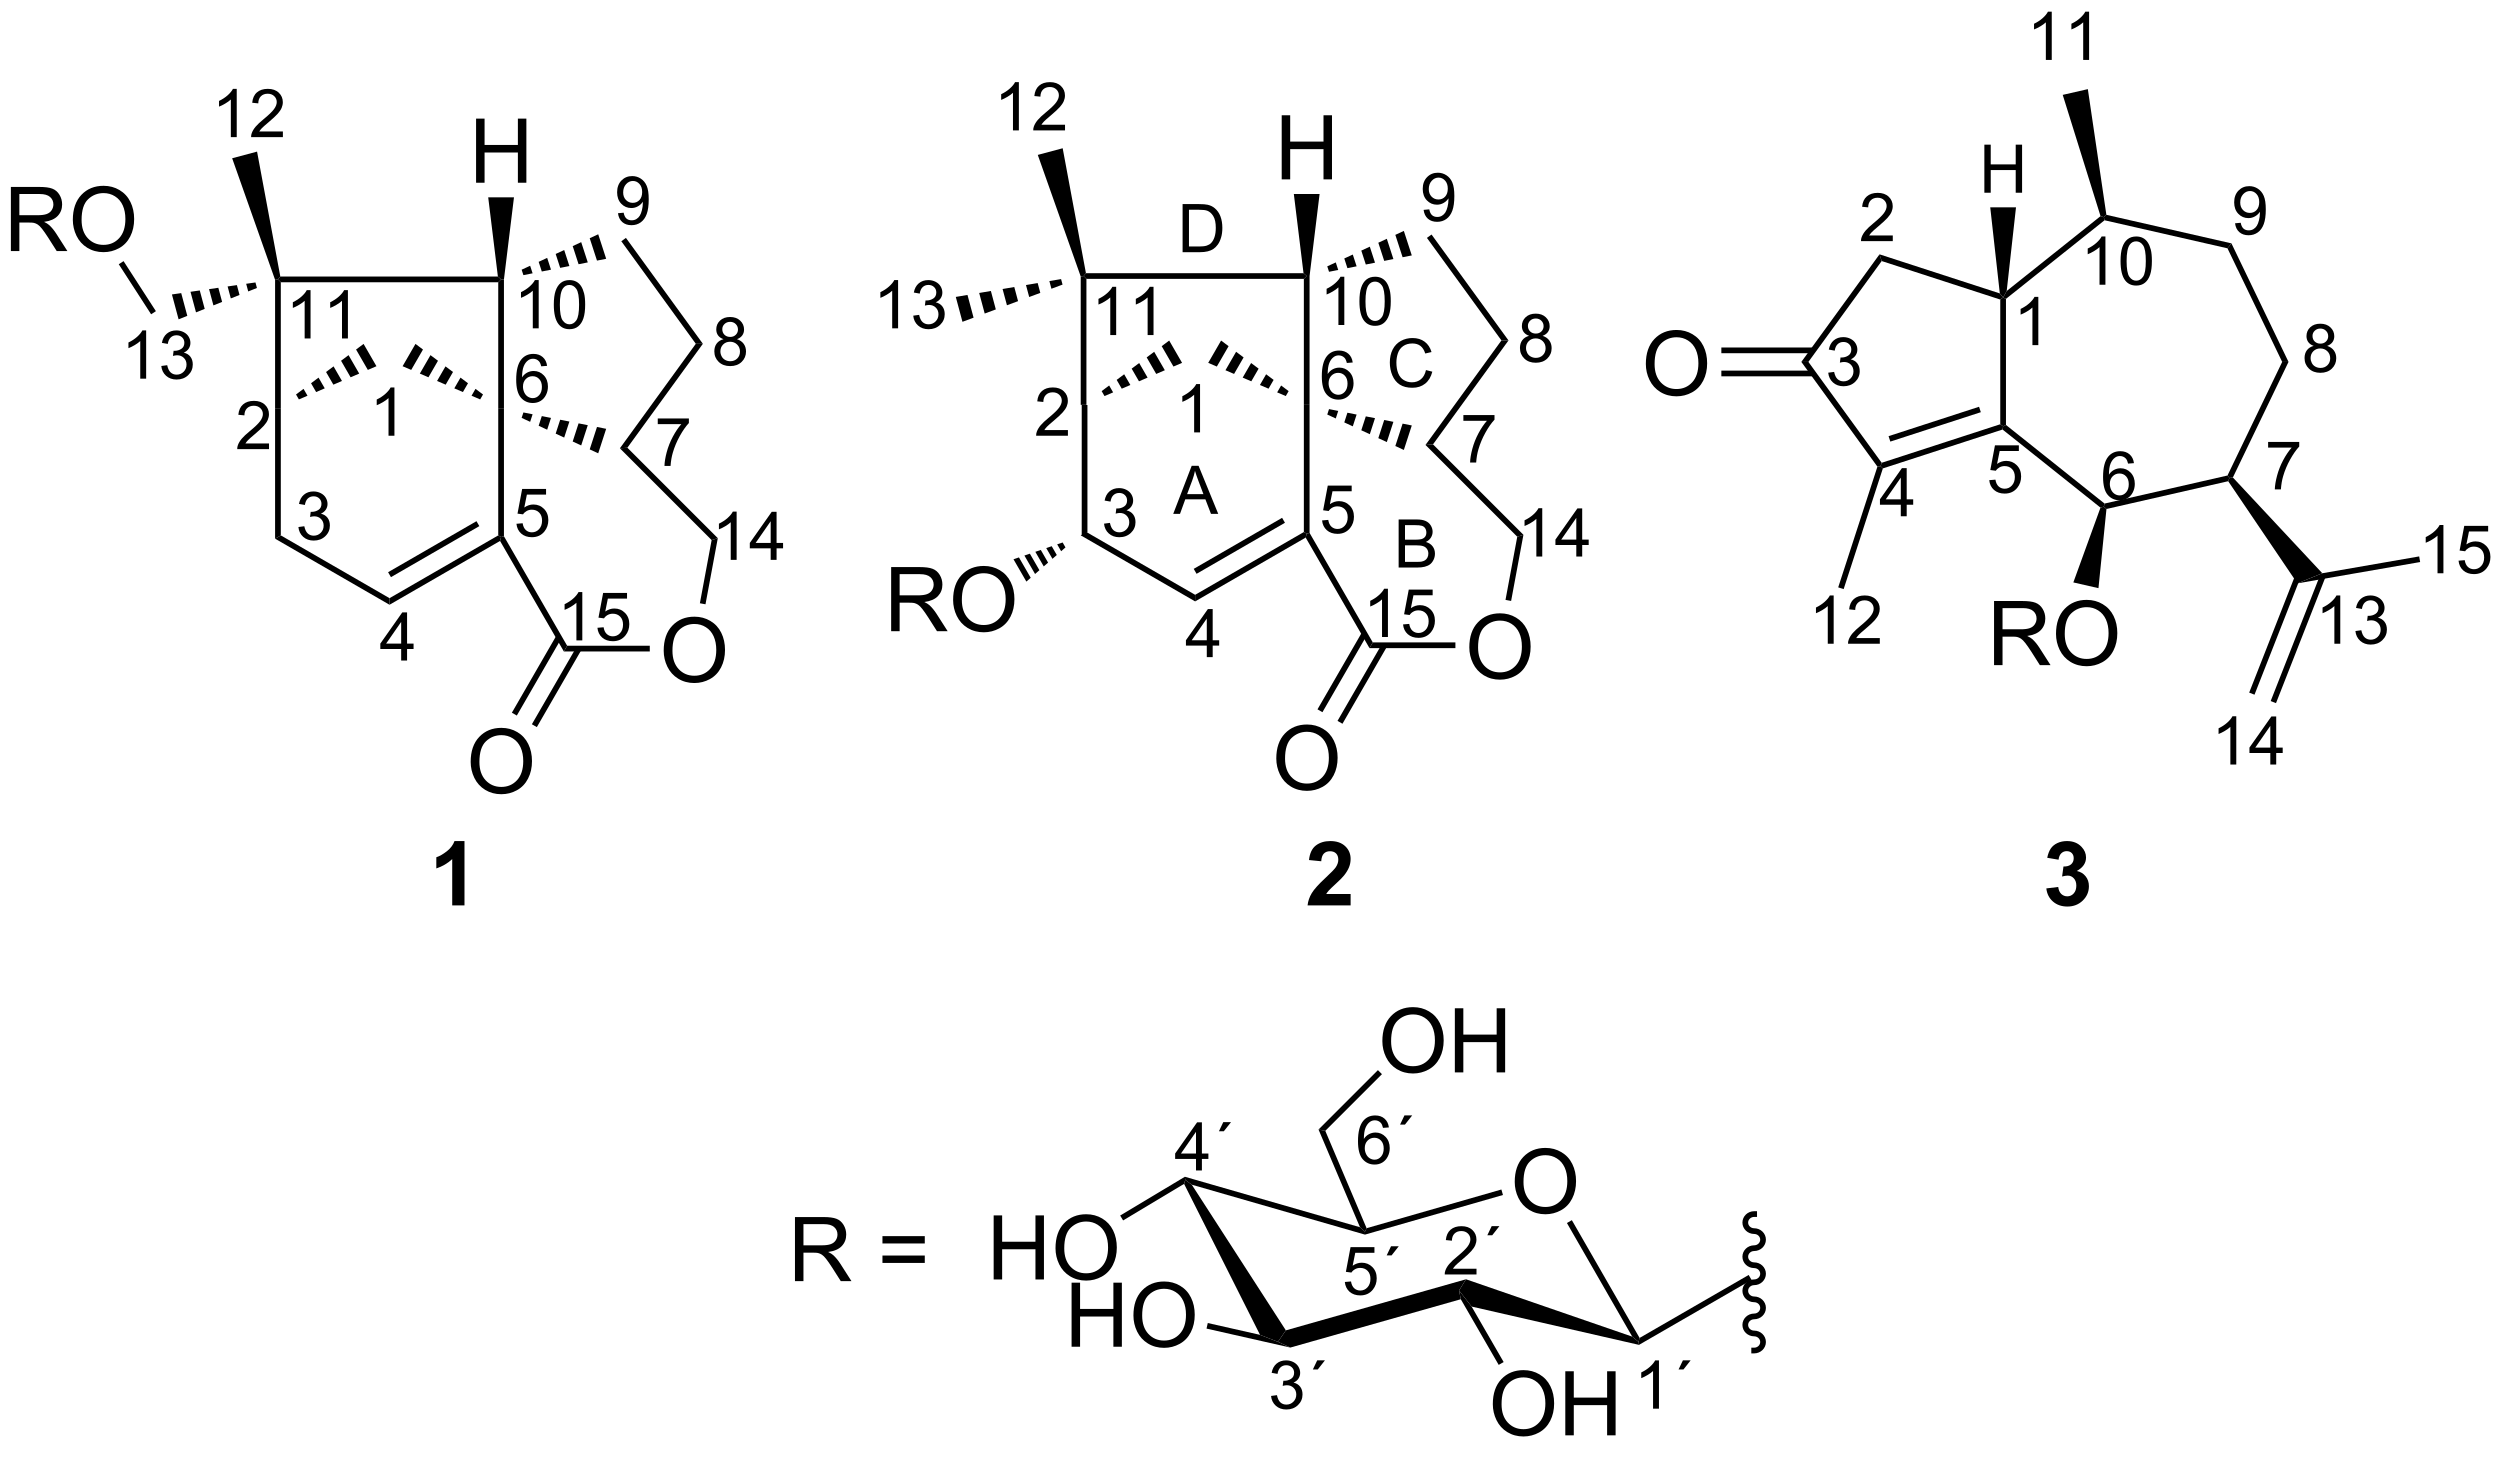 <?xml version="1.0" encoding="UTF-8"?>
<!DOCTYPE svg PUBLIC '-//W3C//DTD SVG 1.0//EN'
          'http://www.w3.org/TR/2001/REC-SVG-20010904/DTD/svg10.dtd'>
<svg stroke-dasharray="none" shape-rendering="auto" xmlns="http://www.w3.org/2000/svg" font-family="'Dialog'" text-rendering="auto" width="90" fill-opacity="1" color-interpolation="auto" color-rendering="auto" preserveAspectRatio="xMidYMid meet" font-size="12px" viewBox="0 0 90 53" fill="black" xmlns:xlink="http://www.w3.org/1999/xlink" stroke="black" image-rendering="auto" stroke-miterlimit="10" stroke-linecap="square" stroke-linejoin="miter" font-style="normal" stroke-width="1" height="53" stroke-dashoffset="0" font-weight="normal" stroke-opacity="1"
><!--Generated by the Batik Graphics2D SVG Generator--><defs id="genericDefs"
  /><g
  ><defs id="defs1"
    ><clipPath clipPathUnits="userSpaceOnUse" id="clipPath1"
      ><path d="M2.246 1.7 L232.079 1.7 L232.079 134.616 L2.246 134.616 L2.246 1.7 Z"
      /></clipPath
      ><clipPath clipPathUnits="userSpaceOnUse" id="clipPath2"
      ><path d="M0.409 136.565 L0.409 265.786 L223.851 265.786 L223.851 136.565 Z"
      /></clipPath
    ></defs
    ><g transform="scale(0.392,0.392) translate(-2.246,-1.7) matrix(1.029,0,0,1.029,1.826,-138.771)"
    ><path d="M96.95 172.66 L97.46 172.66 L97.46 184.021 L96.95 184.316 Z" stroke="none" clip-path="url(#clipPath2)"
    /></g
    ><g transform="matrix(0.403,0,0,0.403,-0.165,-55.007)"
    ><path d="M96.95 184.316 L97.46 184.021 L107.171 189.628 L107.171 190.217 Z" stroke="none" clip-path="url(#clipPath2)"
    /></g
    ><g transform="matrix(0.403,0,0,0.403,-0.165,-55.007)"
    ><path d="M107.171 190.217 L107.171 189.628 L116.883 184.021 L117.138 184.168 L117.045 184.517 ZM107.299 187.752 L115.194 183.193 L114.939 182.751 L107.044 187.31 Z" stroke="none" clip-path="url(#clipPath2)"
    /></g
    ><g transform="matrix(0.403,0,0,0.403,-0.165,-55.007)"
    ><path d="M117.393 184.1 L117.138 184.168 L116.883 184.021 L116.883 172.66 L117.393 172.66 Z" stroke="none" clip-path="url(#clipPath2)"
    /></g
    ><g transform="matrix(0.403,0,0,0.403,-0.165,-55.007)"
    ><path d="M115.268 171.874 L114.498 171.545 L114.853 170.93 L115.523 171.432 ZM113.728 171.215 L112.958 170.886 L113.512 169.927 L114.182 170.429 ZM112.188 170.556 L111.418 170.226 L112.171 168.923 L112.842 169.425 ZM110.649 169.897 L109.879 169.567 L110.831 167.919 L111.501 168.421 ZM109.109 169.238 L108.339 168.908 L109.49 166.915 L110.16 167.417 Z" stroke="none" clip-path="url(#clipPath2)"
    /></g
    ><g transform="matrix(0.403,0,0,0.403,-0.165,-55.007)"
    ><path d="M106.004 168.908 L105.234 169.238 L104.183 167.417 L104.853 166.915 ZM104.464 169.567 L103.694 169.897 L102.842 168.421 L103.512 167.919 ZM102.924 170.226 L102.155 170.556 L101.501 169.425 L102.172 168.923 ZM101.385 170.886 L100.615 171.215 L100.161 170.429 L100.831 169.927 ZM99.845 171.545 L99.075 171.874 L98.82 171.432 L99.49 170.93 Z" stroke="none" clip-path="url(#clipPath2)"
    /></g
    ><g transform="matrix(0.403,0,0,0.403,-0.165,-55.007)"
    ><path d="M97.46 172.66 L96.95 172.66 L96.95 161.192 L97.205 161.151 L97.46 161.406 Z" stroke="none" clip-path="url(#clipPath2)"
    /></g
    ><g transform="matrix(0.403,0,0,0.403,-0.165,-55.007)"
    ><path d="M117.393 172.66 L116.883 172.66 L116.883 161.406 L117.138 161.151 L117.393 161.151 Z" stroke="none" clip-path="url(#clipPath2)"
    /></g
    ><g transform="matrix(0.403,0,0,0.403,-0.165,-55.007)"
    ><path d="M97.46 161.406 L97.205 161.151 L97.416 160.896 L116.852 160.896 L117.138 161.151 L116.883 161.406 Z" stroke="none" clip-path="url(#clipPath2)"
    /></g
    ><g transform="matrix(0.403,0,0,0.403,-0.165,-55.007)"
    ><path d="M119.131 173.039 L119.953 173.201 L119.734 173.876 L118.974 173.524 ZM120.774 173.363 L121.596 173.526 L121.254 174.579 L120.494 174.227 ZM122.417 173.688 L123.239 173.85 L122.774 175.282 L122.014 174.931 ZM124.061 174.013 L124.882 174.175 L124.294 175.985 L123.534 175.634 ZM125.704 174.337 L126.525 174.5 L125.814 176.689 L125.054 176.337 Z" stroke="none" clip-path="url(#clipPath2)"
    /></g
    ><g transform="matrix(0.403,0,0,0.403,-0.165,-55.007)"
    ><path d="M128.418 176.19 L127.749 176.242 L134.533 166.905 L135.164 166.905 Z" stroke="none" clip-path="url(#clipPath2)"
    /></g
    ><g transform="matrix(0.403,0,0,0.403,-0.165,-55.007)"
    ><path d="M135.164 166.905 L134.533 166.905 L127.877 157.745 L128.29 157.445 Z" stroke="none" clip-path="url(#clipPath2)"
    /></g
    ><g transform="matrix(0.403,0,0,0.403,-0.165,-55.007)"
    ><path d="M126.525 159.311 L125.704 159.473 L125.054 157.474 L125.814 157.122 ZM124.882 159.636 L124.061 159.798 L123.534 158.177 L124.294 157.825 ZM123.239 159.96 L122.417 160.123 L122.014 158.88 L122.774 158.528 ZM121.596 160.285 L120.774 160.447 L120.494 159.583 L121.254 159.232 ZM119.953 160.609 L119.131 160.772 L118.974 160.286 L119.734 159.935 Z" stroke="none" clip-path="url(#clipPath2)"
    /></g
    ><g transform="matrix(0.403,0,0,0.403,-0.165,-55.007)"
    ><path d="M117.045 184.517 L117.138 184.168 L117.393 184.1 L123.04 193.88 L122.745 194.39 Z" stroke="none" clip-path="url(#clipPath2)"
    /></g
    ><g transform="matrix(0.403,0,0,0.403,-0.165,-55.007)"
    ><path d="M127.749 176.242 L128.418 176.19 L136.497 184.268 L135.946 184.439 Z" stroke="none" clip-path="url(#clipPath2)"
    /></g
    ><g transform="matrix(0.403,0,0,0.403,-0.165,-55.007)"
    ><path d="M131.664 194.321 Q131.664 192.894 132.43 192.089 Q133.196 191.282 134.406 191.282 Q135.198 191.282 135.834 191.662 Q136.472 192.04 136.805 192.717 Q137.141 193.394 137.141 194.253 Q137.141 195.126 136.789 195.813 Q136.438 196.501 135.792 196.855 Q135.149 197.209 134.401 197.209 Q133.594 197.209 132.956 196.818 Q132.321 196.425 131.992 195.751 Q131.664 195.074 131.664 194.321 ZM132.446 194.332 Q132.446 195.368 133 195.964 Q133.558 196.558 134.399 196.558 Q135.253 196.558 135.805 195.957 Q136.36 195.355 136.36 194.251 Q136.36 193.55 136.123 193.029 Q135.886 192.508 135.43 192.222 Q134.977 191.933 134.409 191.933 Q133.604 191.933 133.024 192.488 Q132.446 193.04 132.446 194.332 Z" stroke="none" clip-path="url(#clipPath2)"
    /></g
    ><g transform="matrix(0.403,0,0,0.403,-0.165,-55.007)"
    ><path d="M122.745 194.39 L123.04 193.88 L130.421 193.88 L130.421 194.39 Z" stroke="none" clip-path="url(#clipPath2)"
    /></g
    ><g transform="matrix(0.403,0,0,0.403,-0.165,-55.007)"
    ><path d="M135.946 184.439 L136.497 184.268 L135.398 190.176 L134.896 190.082 Z" stroke="none" clip-path="url(#clipPath2)"
    /></g
    ><g transform="matrix(0.403,0,0,0.403,-0.165,-55.007)"
    ><path d="M114.421 204.253 Q114.421 202.826 115.187 202.022 Q115.953 201.214 117.163 201.214 Q117.955 201.214 118.591 201.594 Q119.229 201.972 119.562 202.649 Q119.898 203.326 119.898 204.185 Q119.898 205.058 119.546 205.745 Q119.195 206.433 118.549 206.787 Q117.906 207.141 117.158 207.141 Q116.351 207.141 115.713 206.751 Q115.078 206.357 114.749 205.683 Q114.421 205.006 114.421 204.253 ZM115.203 204.264 Q115.203 205.3 115.757 205.897 Q116.315 206.49 117.156 206.49 Q118.01 206.49 118.562 205.889 Q119.117 205.287 119.117 204.183 Q119.117 203.482 118.88 202.962 Q118.643 202.441 118.187 202.154 Q117.734 201.865 117.166 201.865 Q116.361 201.865 115.781 202.42 Q115.203 202.972 115.203 204.264 Z" stroke="none" clip-path="url(#clipPath2)"
    /></g
    ><g transform="matrix(0.403,0,0,0.403,-0.165,-55.007)"
    ><path d="M122.076 192.975 L118.101 199.859 L118.543 200.114 L122.518 193.231 ZM123.864 194.008 L119.889 200.891 L120.331 201.147 L124.305 194.263 Z" stroke="none" clip-path="url(#clipPath2)"
    /></g
    ><g transform="matrix(0.403,0,0,0.403,-0.165,-55.007)"
    ><path d="M80.016 192.878 L80.016 187.151 L82.555 187.151 Q83.321 187.151 83.719 187.305 Q84.118 187.458 84.355 187.849 Q84.594 188.24 84.594 188.714 Q84.594 189.323 84.198 189.742 Q83.805 190.159 82.98 190.271 Q83.282 190.417 83.438 190.557 Q83.769 190.862 84.066 191.318 L85.063 192.878 L84.11 192.878 L83.352 191.685 Q83.019 191.169 82.802 190.896 Q82.589 190.623 82.42 190.513 Q82.25 190.404 82.073 190.362 Q81.946 190.333 81.651 190.333 L80.774 190.333 L80.774 192.878 L80.016 192.878 ZM80.774 189.677 L82.401 189.677 Q82.922 189.677 83.214 189.57 Q83.508 189.464 83.659 189.227 Q83.813 188.99 83.813 188.714 Q83.813 188.307 83.516 188.047 Q83.222 187.784 82.586 187.784 L80.774 187.784 L80.774 189.677 ZM85.551 190.089 Q85.551 188.662 86.317 187.857 Q87.082 187.05 88.293 187.05 Q89.085 187.05 89.72 187.43 Q90.359 187.807 90.692 188.484 Q91.028 189.162 91.028 190.021 Q91.028 190.893 90.676 191.581 Q90.325 192.268 89.679 192.623 Q89.035 192.977 88.288 192.977 Q87.481 192.977 86.843 192.586 Q86.207 192.193 85.879 191.518 Q85.551 190.841 85.551 190.089 ZM86.332 190.099 Q86.332 191.136 86.887 191.732 Q87.444 192.326 88.285 192.326 Q89.14 192.326 89.692 191.724 Q90.246 191.123 90.246 190.018 Q90.246 189.318 90.01 188.797 Q89.772 188.276 89.317 187.99 Q88.864 187.701 88.296 187.701 Q87.491 187.701 86.91 188.255 Q86.332 188.807 86.332 190.099 Z" stroke="none" clip-path="url(#clipPath2)"
    /></g
    ><g transform="matrix(0.403,0,0,0.403,-0.165,-55.007)"
    ><path d="M95.589 185.395 L95.201 185.735 L94.847 185.12 L95.334 184.954 ZM94.813 186.074 L94.425 186.413 L93.871 185.454 L94.359 185.287 ZM94.036 186.752 L93.648 187.091 L92.895 185.787 L93.383 185.62 ZM93.26 187.43 L92.872 187.769 L91.92 186.12 L92.408 185.954 ZM92.484 188.108 L92.095 188.447 L90.945 186.454 L91.432 186.287 Z" stroke="none" clip-path="url(#clipPath2)"
    /></g
    ><g transform="matrix(0.403,0,0,0.403,-0.165,-55.007)"
    ><path d="M95.327 161.918 L94.333 162.287 L94.15 161.602 L95.195 161.425 ZM93.34 162.657 L92.347 163.026 L92.06 161.956 L93.105 161.779 ZM91.353 163.395 L90.36 163.764 L89.97 162.31 L91.015 162.133 ZM89.366 164.134 L88.373 164.503 L87.88 162.664 L88.925 162.487 ZM87.379 164.872 L86.386 165.241 L85.79 163.018 L86.835 162.841 Z" stroke="none" clip-path="url(#clipPath2)"
    /></g
    ><g transform="matrix(0.403,0,0,0.403,-0.165,-55.007)"
    ><path d="M97.416 160.896 L97.205 161.151 L96.95 161.192 L93.114 150.332 L95.338 149.737 Z" stroke="none" clip-path="url(#clipPath2)"
    /></g
    ><g transform="matrix(0.403,0,0,0.403,-0.165,-55.007)"
    ><path d="M114.904 152.517 L114.904 146.791 L115.662 146.791 L115.662 149.142 L118.638 149.142 L118.638 146.791 L119.396 146.791 L119.396 152.517 L118.638 152.517 L118.638 149.817 L115.662 149.817 L115.662 152.517 L114.904 152.517 Z" stroke="none" clip-path="url(#clipPath2)"
    /></g
    ><g transform="matrix(0.403,0,0,0.403,-0.165,-55.007)"
    ><path d="M117.393 161.151 L117.138 161.151 L116.852 160.896 L115.987 153.821 L118.289 153.821 Z" stroke="none" clip-path="url(#clipPath2)"
    /></g
    ><g transform="matrix(0.403,0,0,0.403,-0.165,-55.007)"
    ><path d="M135.721 242.076 Q135.721 240.649 136.487 239.844 Q137.253 239.037 138.464 239.037 Q139.255 239.037 139.891 239.417 Q140.529 239.794 140.862 240.471 Q141.198 241.149 141.198 242.008 Q141.198 242.88 140.846 243.568 Q140.495 244.255 139.849 244.609 Q139.206 244.964 138.458 244.964 Q137.651 244.964 137.013 244.573 Q136.378 244.18 136.049 243.505 Q135.721 242.828 135.721 242.076 ZM136.503 242.086 Q136.503 243.123 137.057 243.719 Q137.614 244.313 138.456 244.313 Q139.31 244.313 139.862 243.711 Q140.417 243.109 140.417 242.005 Q140.417 241.305 140.18 240.784 Q139.943 240.263 139.487 239.977 Q139.034 239.688 138.466 239.688 Q137.661 239.688 137.081 240.242 Q136.503 240.794 136.503 242.086 Z" stroke="none" clip-path="url(#clipPath2)"
    /></g
    ><g transform="matrix(0.403,0,0,0.403,-0.165,-55.007)"
    ><path d="M140.381 245.745 L140.823 245.491 L146.874 256.012 L146.78 256.36 L146.219 255.897 Z" stroke="none" clip-path="url(#clipPath2)"
    /></g
    ><g transform="matrix(0.403,0,0,0.403,-0.165,-55.007)"
    ><path d="M146.219 255.897 L146.78 256.36 L146.821 256.631 L131.869 253.209 L130.746 251.773 L131.367 250.772 Z" stroke="none" clip-path="url(#clipPath2)"
    /></g
    ><g transform="matrix(0.403,0,0,0.403,-0.165,-55.007)"
    ><path d="M106.184 242.25 L106.289 241.89 L106.872 242.323 L115.275 255.335 L114.569 256.36 L112.969 255.736 Z" stroke="none" clip-path="url(#clipPath2)"
    /></g
    ><g transform="matrix(0.403,0,0,0.403,-0.165,-55.007)"
    ><path d="M106.872 242.323 L106.289 241.89 L106.253 241.614 L121.898 246.123 L122.342 246.517 L122.342 246.782 Z" stroke="none" clip-path="url(#clipPath2)"
    /></g
    ><g transform="matrix(0.403,0,0,0.403,-0.165,-55.007)"
    ><path d="M134.528 242.752 L134.669 243.243 L122.342 246.782 L122.342 246.517 L122.488 246.209 Z" stroke="none" clip-path="url(#clipPath2)"
    /></g
    ><g transform="matrix(0.403,0,0,0.403,-0.165,-55.007)"
    ><path d="M89.173 250.79 L89.173 245.064 L89.931 245.064 L89.931 247.415 L92.907 247.415 L92.907 245.064 L93.665 245.064 L93.665 250.79 L92.907 250.79 L92.907 248.09 L89.931 248.09 L89.931 250.79 L89.173 250.79 ZM94.698 248.001 Q94.698 246.574 95.463 245.769 Q96.229 244.962 97.44 244.962 Q98.232 244.962 98.867 245.342 Q99.505 245.72 99.838 246.397 Q100.174 247.074 100.174 247.933 Q100.174 248.806 99.823 249.493 Q99.471 250.181 98.826 250.535 Q98.182 250.889 97.435 250.889 Q96.628 250.889 95.99 250.499 Q95.354 250.105 95.026 249.431 Q94.698 248.754 94.698 248.001 ZM95.479 248.012 Q95.479 249.048 96.034 249.644 Q96.591 250.238 97.432 250.238 Q98.286 250.238 98.838 249.637 Q99.393 249.035 99.393 247.931 Q99.393 247.23 99.156 246.709 Q98.919 246.189 98.463 245.902 Q98.01 245.613 97.443 245.613 Q96.638 245.613 96.057 246.168 Q95.479 246.72 95.479 248.012 Z" stroke="none" clip-path="url(#clipPath2)"
    /></g
    ><g transform="matrix(0.403,0,0,0.403,-0.165,-55.007)"
    ><path d="M106.253 241.614 L106.289 241.89 L106.184 242.25 L100.737 245.515 L100.474 245.078 Z" stroke="none" clip-path="url(#clipPath2)"
    /></g
    ><g transform="matrix(0.403,0,0,0.403,-0.165,-55.007)"
    ><path d="M96.134 256.798 L96.134 251.072 L96.892 251.072 L96.892 253.423 L99.868 253.423 L99.868 251.072 L100.626 251.072 L100.626 256.798 L99.868 256.798 L99.868 254.098 L96.892 254.098 L96.892 256.798 L96.134 256.798 ZM101.659 254.009 Q101.659 252.582 102.424 251.778 Q103.19 250.97 104.401 250.97 Q105.193 250.97 105.828 251.35 Q106.466 251.728 106.799 252.405 Q107.135 253.082 107.135 253.941 Q107.135 254.814 106.784 255.501 Q106.432 256.189 105.787 256.543 Q105.143 256.897 104.396 256.897 Q103.589 256.897 102.951 256.507 Q102.315 256.113 101.987 255.439 Q101.659 254.762 101.659 254.009 ZM102.44 254.02 Q102.44 255.056 102.995 255.653 Q103.552 256.246 104.393 256.246 Q105.247 256.246 105.799 255.645 Q106.354 255.043 106.354 253.939 Q106.354 253.238 106.117 252.718 Q105.88 252.197 105.424 251.91 Q104.971 251.621 104.404 251.621 Q103.599 251.621 103.018 252.176 Q102.44 252.728 102.44 254.02 Z" stroke="none" clip-path="url(#clipPath2)"
    /></g
    ><g transform="matrix(0.403,0,0,0.403,-0.165,-55.007)"
    ><path d="M108.188 255.177 L108.3 254.679 L112.969 255.736 L114.569 256.36 L115.674 256.872 Z" stroke="none" clip-path="url(#clipPath2)"
    /></g
    ><g transform="matrix(0.403,0,0,0.403,-0.165,-55.007)"
    ><path d="M133.763 261.926 Q133.763 260.499 134.529 259.694 Q135.294 258.887 136.505 258.887 Q137.297 258.887 137.932 259.267 Q138.57 259.644 138.904 260.322 Q139.24 260.999 139.24 261.858 Q139.24 262.73 138.888 263.418 Q138.536 264.105 137.891 264.46 Q137.247 264.814 136.5 264.814 Q135.693 264.814 135.055 264.423 Q134.419 264.03 134.091 263.355 Q133.763 262.678 133.763 261.926 ZM134.544 261.936 Q134.544 262.973 135.099 263.569 Q135.656 264.163 136.497 264.163 Q137.352 264.163 137.904 263.561 Q138.458 262.96 138.458 261.855 Q138.458 261.155 138.221 260.634 Q137.984 260.113 137.529 259.827 Q137.076 259.538 136.508 259.538 Q135.703 259.538 135.122 260.092 Q134.544 260.644 134.544 261.936 ZM140.238 264.715 L140.238 258.988 L140.996 258.988 L140.996 261.34 L143.973 261.34 L143.973 258.988 L144.731 258.988 L144.731 264.715 L143.973 264.715 L143.973 262.014 L140.996 262.014 L140.996 264.715 L140.238 264.715 Z" stroke="none" clip-path="url(#clipPath2)"
    /></g
    ><g transform="matrix(0.403,0,0,0.403,-0.165,-55.007)"
    ><path d="M134.73 258.164 L134.288 258.419 L130.902 252.554 L130.746 251.773 L131.869 253.209 Z" stroke="none" clip-path="url(#clipPath2)"
    /></g
    ><g transform="matrix(0.403,0,0,0.403,-0.165,-55.007)"
    ><path d="M122.488 246.209 L122.342 246.517 L121.898 246.123 L118.193 237.394 L118.797 237.512 Z" stroke="none" clip-path="url(#clipPath2)"
    /></g
    ><g transform="matrix(0.403,0,0,0.403,-0.165,-55.007)"
    ><path d="M131.367 250.772 L130.746 251.773 L130.902 252.554 L115.674 256.872 L114.569 256.36 L115.275 255.335 Z" stroke="none" clip-path="url(#clipPath2)"
    /></g
    ><g transform="matrix(0.403,0,0,0.403,-0.165,-55.007)"
    ><path d="M123.896 229.501 Q123.896 228.074 124.662 227.269 Q125.427 226.462 126.638 226.462 Q127.43 226.462 128.065 226.842 Q128.703 227.22 129.037 227.897 Q129.373 228.574 129.373 229.433 Q129.373 230.306 129.021 230.993 Q128.67 231.681 128.024 232.035 Q127.381 232.389 126.633 232.389 Q125.826 232.389 125.188 231.998 Q124.552 231.605 124.224 230.931 Q123.896 230.254 123.896 229.501 ZM124.677 229.511 Q124.677 230.548 125.232 231.144 Q125.79 231.738 126.631 231.738 Q127.485 231.738 128.037 231.136 Q128.591 230.535 128.591 229.431 Q128.591 228.73 128.355 228.209 Q128.118 227.688 127.662 227.402 Q127.209 227.113 126.641 227.113 Q125.836 227.113 125.256 227.668 Q124.677 228.22 124.677 229.511 ZM130.371 232.29 L130.371 226.563 L131.129 226.563 L131.129 228.915 L134.106 228.915 L134.106 226.563 L134.864 226.563 L134.864 232.29 L134.106 232.29 L134.106 229.589 L131.129 229.589 L131.129 232.29 L130.371 232.29 Z" stroke="none" clip-path="url(#clipPath2)"
    /></g
    ><g transform="matrix(0.403,0,0,0.403,-0.165,-55.007)"
    ><path d="M118.797 237.512 L118.193 237.394 L123.499 232.089 L123.86 232.449 Z" stroke="none" clip-path="url(#clipPath2)"
    /></g
    ><g transform="matrix(0.403,0,0,0.403,-0.165,-55.007)"
    ><path d="M107.61 175.117 L107.082 175.117 L107.082 171.756 Q106.891 171.938 106.582 172.119 Q106.274 172.301 106.028 172.393 L106.028 171.883 Q106.469 171.674 106.799 171.379 Q107.131 171.082 107.27 170.805 L107.61 170.805 L107.61 175.117 Z" stroke="none" clip-path="url(#clipPath2)"
    /></g
    ><g transform="matrix(0.403,0,0,0.403,-0.165,-55.007)"
    ><path d="M95.807 174.909 L95.807 175.417 L92.967 175.417 Q92.962 175.226 93.03 175.05 Q93.137 174.761 93.376 174.479 Q93.616 174.198 94.067 173.829 Q94.766 173.255 95.012 172.919 Q95.258 172.583 95.258 172.284 Q95.258 171.972 95.034 171.757 Q94.811 171.54 94.45 171.54 Q94.069 171.54 93.84 171.768 Q93.612 171.997 93.61 172.401 L93.067 172.347 Q93.124 171.739 93.487 171.423 Q93.85 171.104 94.462 171.104 Q95.081 171.104 95.44 171.448 Q95.801 171.79 95.801 172.296 Q95.801 172.554 95.696 172.804 Q95.59 173.052 95.344 173.327 Q95.1 173.602 94.532 174.083 Q94.057 174.481 93.922 174.624 Q93.788 174.767 93.7 174.909 L95.807 174.909 Z" stroke="none" clip-path="url(#clipPath2)"
    /></g
    ><g transform="matrix(0.403,0,0,0.403,-0.165,-55.007)"
    ><path d="M108.212 195.197 L108.212 194.168 L106.349 194.168 L106.349 193.686 L108.309 190.903 L108.739 190.903 L108.739 193.686 L109.319 193.686 L109.319 194.168 L108.739 194.168 L108.739 195.197 L108.212 195.197 ZM108.212 193.686 L108.212 191.748 L106.868 193.686 L108.212 193.686 Z" stroke="none" clip-path="url(#clipPath2)"
    /></g
    ><g transform="matrix(0.403,0,0,0.403,-0.165,-55.007)"
    ><path d="M118.511 182.983 L119.063 182.936 Q119.126 183.341 119.349 183.544 Q119.573 183.747 119.889 183.747 Q120.27 183.747 120.534 183.46 Q120.798 183.173 120.798 182.698 Q120.798 182.247 120.544 181.987 Q120.292 181.726 119.882 181.726 Q119.626 181.726 119.421 181.843 Q119.216 181.958 119.099 182.142 L118.604 182.077 L119.02 179.872 L121.155 179.872 L121.155 180.376 L119.442 180.376 L119.21 181.53 Q119.597 181.261 120.022 181.261 Q120.585 181.261 120.972 181.651 Q121.358 182.04 121.358 182.651 Q121.358 183.235 121.018 183.659 Q120.604 184.183 119.889 184.183 Q119.304 184.183 118.933 183.855 Q118.563 183.524 118.511 182.983 Z" stroke="none" clip-path="url(#clipPath2)"
    /></g
    ><g transform="matrix(0.403,0,0,0.403,-0.165,-55.007)"
    ><path d="M121.247 168.876 L120.722 168.917 Q120.651 168.607 120.522 168.466 Q120.309 168.241 119.995 168.241 Q119.743 168.241 119.554 168.382 Q119.304 168.564 119.159 168.913 Q119.016 169.261 119.011 169.905 Q119.202 169.614 119.477 169.474 Q119.753 169.333 120.054 169.333 Q120.581 169.333 120.952 169.722 Q121.323 170.11 121.323 170.726 Q121.323 171.13 121.147 171.478 Q120.974 171.823 120.669 172.009 Q120.364 172.194 119.977 172.194 Q119.319 172.194 118.903 171.71 Q118.487 171.224 118.487 170.11 Q118.487 168.864 118.946 168.3 Q119.349 167.808 120.028 167.808 Q120.534 167.808 120.858 168.093 Q121.183 168.376 121.247 168.876 ZM119.093 170.728 Q119.093 171.001 119.208 171.251 Q119.325 171.499 119.532 171.63 Q119.741 171.759 119.97 171.759 Q120.304 171.759 120.544 171.489 Q120.784 171.22 120.784 170.757 Q120.784 170.312 120.546 170.056 Q120.309 169.8 119.948 169.8 Q119.591 169.8 119.341 170.056 Q119.093 170.312 119.093 170.728 Z" stroke="none" clip-path="url(#clipPath2)"
    /></g
    ><g transform="matrix(0.403,0,0,0.403,-0.165,-55.007)"
    ><path d="M99.032 183.273 L99.559 183.203 Q99.651 183.652 99.868 183.85 Q100.086 184.047 100.401 184.047 Q100.772 184.047 101.028 183.789 Q101.286 183.531 101.286 183.15 Q101.286 182.787 101.047 182.553 Q100.811 182.316 100.444 182.316 Q100.295 182.316 100.073 182.375 L100.131 181.912 Q100.184 181.918 100.215 181.918 Q100.553 181.918 100.823 181.742 Q101.092 181.566 101.092 181.199 Q101.092 180.91 100.895 180.721 Q100.7 180.529 100.389 180.529 Q100.081 180.529 99.876 180.722 Q99.67 180.916 99.612 181.303 L99.085 181.209 Q99.182 180.678 99.524 180.387 Q99.868 180.096 100.377 180.096 Q100.729 180.096 101.024 180.246 Q101.321 180.396 101.477 180.658 Q101.633 180.918 101.633 181.211 Q101.633 181.49 101.483 181.719 Q101.335 181.947 101.041 182.082 Q101.422 182.17 101.633 182.447 Q101.844 182.722 101.844 183.139 Q101.844 183.701 101.434 184.094 Q101.024 184.484 100.397 184.484 Q99.832 184.484 99.457 184.148 Q99.085 183.81 99.032 183.273 Z" stroke="none" clip-path="url(#clipPath2)"
    /></g
    ><g transform="matrix(0.403,0,0,0.403,-0.165,-55.007)"
    ><path d="M100.117 166.426 L99.59 166.426 L99.59 163.065 Q99.398 163.246 99.09 163.428 Q98.781 163.609 98.535 163.701 L98.535 163.191 Q98.976 162.982 99.306 162.688 Q99.638 162.391 99.777 162.113 L100.117 162.113 L100.117 166.426 ZM103.454 166.426 L102.927 166.426 L102.927 163.065 Q102.735 163.246 102.427 163.428 Q102.118 163.609 101.872 163.701 L101.872 163.191 Q102.313 162.982 102.643 162.688 Q102.975 162.391 103.114 162.113 L103.454 162.113 L103.454 166.426 Z" stroke="none" clip-path="url(#clipPath2)"
    /></g
    ><g transform="matrix(0.403,0,0,0.403,-0.165,-55.007)"
    ><path d="M80.636 165.826 L80.109 165.826 L80.109 162.465 Q79.917 162.647 79.609 162.828 Q79.3 163.01 79.054 163.102 L79.054 162.592 Q79.496 162.383 79.826 162.088 Q80.158 161.791 80.296 161.514 L80.636 161.514 L80.636 165.826 ZM81.989 164.692 L82.516 164.621 Q82.608 165.071 82.825 165.268 Q83.043 165.465 83.358 165.465 Q83.729 165.465 83.985 165.207 Q84.243 164.949 84.243 164.569 Q84.243 164.205 84.004 163.971 Q83.768 163.735 83.401 163.735 Q83.252 163.735 83.03 163.793 L83.088 163.33 Q83.141 163.336 83.172 163.336 Q83.51 163.336 83.78 163.16 Q84.049 162.985 84.049 162.617 Q84.049 162.328 83.852 162.139 Q83.657 161.947 83.346 161.947 Q83.037 161.947 82.832 162.141 Q82.627 162.334 82.569 162.721 L82.041 162.627 Q82.139 162.096 82.481 161.805 Q82.825 161.514 83.334 161.514 Q83.686 161.514 83.981 161.664 Q84.278 161.815 84.434 162.076 Q84.59 162.336 84.59 162.629 Q84.59 162.908 84.44 163.137 Q84.291 163.365 83.998 163.5 Q84.379 163.588 84.59 163.865 Q84.801 164.141 84.801 164.557 Q84.801 165.119 84.391 165.512 Q83.981 165.903 83.354 165.903 Q82.79 165.903 82.415 165.567 Q82.041 165.229 81.989 164.692 Z" stroke="none" clip-path="url(#clipPath2)"
    /></g
    ><g transform="matrix(0.403,0,0,0.403,-0.165,-55.007)"
    ><path d="M91.425 148.144 L90.898 148.144 L90.898 144.782 Q90.707 144.964 90.398 145.146 Q90.09 145.327 89.844 145.419 L89.844 144.909 Q90.285 144.7 90.615 144.405 Q90.947 144.109 91.086 143.831 L91.425 143.831 L91.425 148.144 ZM95.548 147.636 L95.548 148.144 L92.708 148.144 Q92.702 147.952 92.77 147.777 Q92.878 147.488 93.116 147.206 Q93.356 146.925 93.807 146.556 Q94.507 145.982 94.753 145.646 Q94.999 145.31 94.999 145.011 Q94.999 144.698 94.774 144.484 Q94.552 144.267 94.19 144.267 Q93.809 144.267 93.581 144.495 Q93.352 144.724 93.35 145.128 L92.807 145.073 Q92.864 144.466 93.227 144.15 Q93.591 143.831 94.202 143.831 Q94.821 143.831 95.18 144.175 Q95.542 144.517 95.542 145.023 Q95.542 145.28 95.436 145.53 Q95.331 145.779 95.085 146.054 Q94.841 146.329 94.272 146.81 Q93.798 147.208 93.663 147.351 Q93.528 147.493 93.44 147.636 L95.548 147.636 Z" stroke="none" clip-path="url(#clipPath2)"
    /></g
    ><g transform="matrix(0.403,0,0,0.403,-0.165,-55.007)"
    ><path d="M131.133 174.082 L131.133 173.574 L133.913 173.574 L133.913 173.984 Q133.502 174.422 133.1 175.147 Q132.698 175.869 132.477 176.633 Q132.319 177.172 132.276 177.815 L131.733 177.815 Q131.743 177.307 131.932 176.59 Q132.124 175.871 132.479 175.205 Q132.834 174.539 133.237 174.082 L131.133 174.082 Z" stroke="none" clip-path="url(#clipPath2)"
    /></g
    ><g transform="matrix(0.403,0,0,0.403,-0.165,-55.007)"
    ><path d="M137.004 166.493 Q136.676 166.374 136.517 166.151 Q136.359 165.929 136.359 165.618 Q136.359 165.15 136.695 164.831 Q137.033 164.511 137.594 164.511 Q138.156 164.511 138.498 164.837 Q138.842 165.163 138.842 165.632 Q138.842 165.931 138.683 166.154 Q138.527 166.374 138.209 166.493 Q138.603 166.622 138.81 166.909 Q139.017 167.196 139.017 167.595 Q139.017 168.146 138.627 168.523 Q138.238 168.898 137.601 168.898 Q136.967 168.898 136.576 168.521 Q136.187 168.144 136.187 167.581 Q136.187 167.161 136.398 166.88 Q136.611 166.597 137.004 166.493 ZM136.898 165.601 Q136.898 165.905 137.094 166.099 Q137.291 166.292 137.605 166.292 Q137.91 166.292 138.103 166.101 Q138.299 165.907 138.299 165.63 Q138.299 165.339 138.097 165.142 Q137.898 164.945 137.6 164.945 Q137.297 164.945 137.097 165.138 Q136.898 165.331 136.898 165.601 ZM136.728 167.583 Q136.728 167.81 136.836 168.021 Q136.943 168.232 137.154 168.347 Q137.365 168.462 137.607 168.462 Q137.986 168.462 138.232 168.22 Q138.478 167.976 138.478 167.601 Q138.478 167.22 138.225 166.972 Q137.971 166.722 137.59 166.722 Q137.219 166.722 136.972 166.968 Q136.728 167.214 136.728 167.583 Z" stroke="none" clip-path="url(#clipPath2)"
    /></g
    ><g transform="matrix(0.403,0,0,0.403,-0.165,-55.007)"
    ><path d="M127.58 155.242 L128.088 155.195 Q128.152 155.552 128.334 155.714 Q128.515 155.875 128.799 155.875 Q129.043 155.875 129.224 155.763 Q129.408 155.652 129.525 155.466 Q129.642 155.281 129.72 154.964 Q129.8 154.648 129.8 154.32 Q129.8 154.285 129.799 154.214 Q129.64 154.466 129.365 154.623 Q129.092 154.779 128.773 154.779 Q128.24 154.779 127.871 154.392 Q127.502 154.005 127.502 153.373 Q127.502 152.72 127.886 152.322 Q128.271 151.923 128.851 151.923 Q129.271 151.923 129.617 152.15 Q129.965 152.375 130.144 152.792 Q130.326 153.208 130.326 154 Q130.326 154.824 130.146 155.312 Q129.969 155.798 129.615 156.054 Q129.262 156.31 128.787 156.31 Q128.283 156.31 127.963 156.031 Q127.644 155.75 127.58 155.242 ZM129.74 153.347 Q129.74 152.892 129.498 152.626 Q129.256 152.359 128.916 152.359 Q128.564 152.359 128.303 152.646 Q128.043 152.933 128.043 153.39 Q128.043 153.8 128.291 154.058 Q128.539 154.314 128.902 154.314 Q129.267 154.314 129.504 154.058 Q129.74 153.8 129.74 153.347 Z" stroke="none" clip-path="url(#clipPath2)"
    /></g
    ><g transform="matrix(0.403,0,0,0.403,-0.165,-55.007)"
    ><path d="M120.497 165.527 L119.97 165.527 L119.97 162.165 Q119.778 162.347 119.47 162.529 Q119.161 162.71 118.915 162.802 L118.915 162.292 Q119.356 162.083 119.686 161.788 Q120.018 161.492 120.157 161.214 L120.497 161.214 L120.497 165.527 ZM121.847 163.408 Q121.847 162.646 122.004 162.183 Q122.16 161.718 122.469 161.466 Q122.779 161.214 123.248 161.214 Q123.594 161.214 123.853 161.353 Q124.115 161.492 124.285 161.755 Q124.455 162.017 124.551 162.394 Q124.648 162.769 124.648 163.408 Q124.648 164.163 124.492 164.628 Q124.338 165.093 124.027 165.347 Q123.719 165.601 123.248 165.601 Q122.627 165.601 122.271 165.154 Q121.847 164.619 121.847 163.408 ZM122.388 163.408 Q122.388 164.466 122.637 164.816 Q122.885 165.165 123.248 165.165 Q123.611 165.165 123.857 164.814 Q124.105 164.462 124.105 163.408 Q124.105 162.347 123.857 161.999 Q123.611 161.65 123.242 161.65 Q122.879 161.65 122.662 161.958 Q122.388 162.351 122.388 163.408 Z" stroke="none" clip-path="url(#clipPath2)"
    /></g
    ><g transform="matrix(0.403,0,0,0.403,-0.165,-55.007)"
    ><path d="M138.179 186.206 L137.652 186.206 L137.652 182.845 Q137.461 183.027 137.152 183.208 Q136.844 183.39 136.597 183.482 L136.597 182.972 Q137.039 182.763 137.369 182.468 Q137.701 182.171 137.84 181.894 L138.179 181.894 L138.179 186.206 ZM141.22 186.206 L141.22 185.177 L139.356 185.177 L139.356 184.695 L141.317 181.911 L141.747 181.911 L141.747 184.695 L142.327 184.695 L142.327 185.177 L141.747 185.177 L141.747 186.206 L141.22 186.206 ZM141.22 184.695 L141.22 182.757 L139.876 184.695 L141.22 184.695 Z" stroke="none" clip-path="url(#clipPath2)"
    /></g
    ><g transform="matrix(0.403,0,0,0.403,-0.165,-55.007)"
    ><path d="M124.393 193.399 L123.866 193.399 L123.866 190.038 Q123.674 190.22 123.366 190.401 Q123.057 190.583 122.811 190.675 L122.811 190.165 Q123.252 189.956 123.582 189.661 Q123.915 189.364 124.053 189.087 L124.393 189.087 L124.393 193.399 ZM125.744 192.274 L126.296 192.227 Q126.359 192.632 126.582 192.835 Q126.806 193.038 127.123 193.038 Q127.503 193.038 127.767 192.751 Q128.031 192.464 128.031 191.989 Q128.031 191.538 127.777 191.278 Q127.525 191.016 127.115 191.016 Q126.859 191.016 126.654 191.134 Q126.449 191.249 126.332 191.432 L125.837 191.368 L126.253 189.163 L128.388 189.163 L128.388 189.667 L126.675 189.667 L126.443 190.821 Q126.83 190.552 127.255 190.552 Q127.818 190.552 128.205 190.942 Q128.591 191.331 128.591 191.942 Q128.591 192.526 128.251 192.95 Q127.837 193.473 127.123 193.473 Q126.537 193.473 126.165 193.145 Q125.796 192.815 125.744 192.274 Z" stroke="none" clip-path="url(#clipPath2)"
    /></g
    ><g transform="matrix(0.403,0,0,0.403,-0.165,-55.007)"
    ><path d="M148.604 262.328 L148.077 262.328 L148.077 258.967 Q147.886 259.149 147.577 259.33 Q147.268 259.512 147.022 259.604 L147.022 259.094 Q147.464 258.885 147.794 258.59 Q148.126 258.293 148.264 258.016 L148.604 258.016 L148.604 262.328 ZM150.355 258.83 L150.746 258.01 L151.437 258.01 L150.793 258.83 L150.355 258.83 Z" stroke="none" clip-path="url(#clipPath2)"
    /></g
    ><g transform="matrix(0.403,0,0,0.403,-0.165,-55.007)"
    ><path d="M132.306 249.832 L132.306 250.34 L129.466 250.34 Q129.46 250.149 129.529 249.973 Q129.636 249.684 129.875 249.403 Q130.115 249.121 130.566 248.752 Q131.265 248.178 131.511 247.842 Q131.757 247.506 131.757 247.207 Q131.757 246.895 131.533 246.68 Q131.31 246.463 130.949 246.463 Q130.568 246.463 130.339 246.692 Q130.111 246.92 130.109 247.325 L129.566 247.27 Q129.623 246.662 129.986 246.346 Q130.349 246.028 130.96 246.028 Q131.58 246.028 131.939 246.371 Q132.3 246.713 132.3 247.219 Q132.3 247.477 132.195 247.727 Q132.089 247.975 131.843 248.25 Q131.599 248.526 131.031 249.006 Q130.556 249.405 130.421 249.547 Q130.287 249.69 130.199 249.832 L132.306 249.832 ZM133.272 246.842 L133.663 246.022 L134.354 246.022 L133.709 246.842 L133.272 246.842 Z" stroke="none" clip-path="url(#clipPath2)"
    /></g
    ><g transform="matrix(0.403,0,0,0.403,-0.165,-55.007)"
    ><path d="M113.952 261.194 L114.479 261.123 Q114.571 261.572 114.788 261.77 Q115.007 261.967 115.321 261.967 Q115.692 261.967 115.948 261.709 Q116.206 261.451 116.206 261.071 Q116.206 260.707 115.968 260.473 Q115.731 260.237 115.364 260.237 Q115.216 260.237 114.993 260.295 L115.052 259.832 Q115.104 259.838 115.135 259.838 Q115.473 259.838 115.743 259.662 Q116.013 259.487 116.013 259.119 Q116.013 258.83 115.815 258.641 Q115.62 258.45 115.309 258.45 Q115.001 258.45 114.796 258.643 Q114.591 258.836 114.532 259.223 L114.005 259.129 Q114.102 258.598 114.444 258.307 Q114.788 258.016 115.298 258.016 Q115.649 258.016 115.944 258.166 Q116.241 258.317 116.397 258.578 Q116.553 258.838 116.553 259.131 Q116.553 259.41 116.403 259.639 Q116.255 259.868 115.962 260.002 Q116.343 260.09 116.553 260.368 Q116.764 260.643 116.764 261.059 Q116.764 261.621 116.354 262.014 Q115.944 262.405 115.317 262.405 Q114.753 262.405 114.378 262.069 Q114.005 261.731 113.952 261.194 ZM117.687 258.83 L118.078 258.01 L118.769 258.01 L118.125 258.83 L117.687 258.83 Z" stroke="none" clip-path="url(#clipPath2)"
    /></g
    ><g transform="matrix(0.403,0,0,0.403,-0.165,-55.007)"
    ><path d="M107.248 241.049 L107.248 240.02 L105.385 240.02 L105.385 239.538 L107.345 236.754 L107.775 236.754 L107.775 239.538 L108.355 239.538 L108.355 240.02 L107.775 240.02 L107.775 241.049 L107.248 241.049 ZM107.248 239.538 L107.248 237.6 L105.904 239.538 L107.248 239.538 ZM109.296 237.551 L109.686 236.731 L110.378 236.731 L109.733 237.551 L109.296 237.551 Z" stroke="none" clip-path="url(#clipPath2)"
    /></g
    ><g transform="matrix(0.403,0,0,0.403,-0.165,-55.007)"
    ><path d="M120.543 251.013 L121.096 250.966 Q121.159 251.371 121.381 251.574 Q121.606 251.777 121.922 251.777 Q122.303 251.777 122.567 251.49 Q122.831 251.203 122.831 250.728 Q122.831 250.277 122.577 250.017 Q122.325 249.756 121.915 249.756 Q121.659 249.756 121.454 249.873 Q121.249 249.988 121.131 250.172 L120.637 250.107 L121.053 247.902 L123.188 247.902 L123.188 248.406 L121.475 248.406 L121.243 249.56 Q121.629 249.291 122.055 249.291 Q122.618 249.291 123.004 249.681 Q123.391 250.07 123.391 250.681 Q123.391 251.265 123.051 251.689 Q122.637 252.213 121.922 252.213 Q121.337 252.213 120.965 251.885 Q120.596 251.554 120.543 251.013 ZM124.281 248.64 L124.671 247.82 L125.363 247.82 L124.718 248.64 L124.281 248.64 Z" stroke="none" clip-path="url(#clipPath2)"
    /></g
    ><g transform="matrix(0.403,0,0,0.403,-0.165,-55.007)"
    ><path d="M124.479 237.206 L123.953 237.247 Q123.883 236.936 123.754 236.796 Q123.541 236.571 123.227 236.571 Q122.975 236.571 122.785 236.712 Q122.535 236.893 122.391 237.243 Q122.248 237.59 122.242 238.235 Q122.434 237.944 122.709 237.803 Q122.985 237.663 123.285 237.663 Q123.813 237.663 124.184 238.052 Q124.555 238.44 124.555 239.055 Q124.555 239.46 124.379 239.807 Q124.205 240.153 123.901 240.339 Q123.596 240.524 123.209 240.524 Q122.551 240.524 122.135 240.04 Q121.719 239.553 121.719 238.44 Q121.719 237.194 122.178 236.63 Q122.58 236.137 123.26 236.137 Q123.766 236.137 124.09 236.423 Q124.414 236.706 124.479 237.206 ZM122.324 239.057 Q122.324 239.331 122.44 239.581 Q122.557 239.829 122.764 239.96 Q122.973 240.089 123.201 240.089 Q123.535 240.089 123.776 239.819 Q124.016 239.549 124.016 239.087 Q124.016 238.641 123.778 238.386 Q123.541 238.13 123.18 238.13 Q122.823 238.13 122.573 238.386 Q122.324 238.641 122.324 239.057 ZM125.48 236.952 L125.87 236.131 L126.562 236.131 L125.917 236.952 L125.48 236.952 Z" stroke="none" clip-path="url(#clipPath2)"
    /></g
    ><g transform="matrix(0.403,0,0,0.403,-0.165,-55.007)"
    ><path d="M24.983 172.959 L25.494 172.959 L25.494 184.321 L24.983 184.615 Z" stroke="none" clip-path="url(#clipPath2)"
    /></g
    ><g transform="matrix(0.403,0,0,0.403,-0.165,-55.007)"
    ><path d="M24.983 184.615 L25.494 184.321 L35.205 189.928 L35.205 190.517 Z" stroke="none" clip-path="url(#clipPath2)"
    /></g
    ><g transform="matrix(0.403,0,0,0.403,-0.165,-55.007)"
    ><path d="M35.205 190.517 L35.205 189.928 L44.917 184.321 L45.172 184.468 L45.079 184.816 ZM35.333 188.051 L43.228 183.493 L42.973 183.051 L35.078 187.609 Z" stroke="none" clip-path="url(#clipPath2)"
    /></g
    ><g transform="matrix(0.403,0,0,0.403,-0.165,-55.007)"
    ><path d="M45.427 184.4 L45.172 184.468 L44.917 184.321 L44.917 172.959 L45.427 172.959 Z" stroke="none" clip-path="url(#clipPath2)"
    /></g
    ><g transform="matrix(0.403,0,0,0.403,-0.165,-55.007)"
    ><path d="M43.302 172.174 L42.532 171.844 L42.886 171.23 L43.557 171.732 ZM41.762 171.515 L40.992 171.185 L41.546 170.226 L42.216 170.728 ZM40.222 170.856 L39.452 170.526 L40.205 169.222 L40.876 169.724 ZM38.682 170.197 L37.913 169.867 L38.864 168.219 L39.535 168.72 ZM37.143 169.538 L36.373 169.208 L37.524 167.215 L38.194 167.717 Z" stroke="none" clip-path="url(#clipPath2)"
    /></g
    ><g transform="matrix(0.403,0,0,0.403,-0.165,-55.007)"
    ><path d="M34.038 169.208 L33.268 169.538 L32.217 167.717 L32.887 167.215 ZM32.498 169.867 L31.728 170.197 L30.876 168.72 L31.546 168.219 ZM30.958 170.526 L30.189 170.856 L29.535 169.724 L30.206 169.222 ZM29.419 171.185 L28.649 171.515 L28.195 170.728 L28.865 170.226 ZM27.879 171.845 L27.109 172.174 L26.854 171.732 L27.524 171.23 Z" stroke="none" clip-path="url(#clipPath2)"
    /></g
    ><g transform="matrix(0.403,0,0,0.403,-0.165,-55.007)"
    ><path d="M25.494 172.959 L24.983 172.959 L24.983 161.492 L25.239 161.451 L25.494 161.706 Z" stroke="none" clip-path="url(#clipPath2)"
    /></g
    ><g transform="matrix(0.403,0,0,0.403,-0.165,-55.007)"
    ><path d="M45.427 172.959 L44.917 172.959 L44.917 161.706 L45.172 161.451 L45.427 161.451 Z" stroke="none" clip-path="url(#clipPath2)"
    /></g
    ><g transform="matrix(0.403,0,0,0.403,-0.165,-55.007)"
    ><path d="M25.494 161.706 L25.239 161.451 L25.45 161.196 L44.886 161.196 L45.172 161.451 L44.917 161.706 Z" stroke="none" clip-path="url(#clipPath2)"
    /></g
    ><g transform="matrix(0.403,0,0,0.403,-0.165,-55.007)"
    ><path d="M47.165 173.339 L47.987 173.501 L47.767 174.175 L47.007 173.824 ZM48.808 173.663 L49.63 173.826 L49.288 174.879 L48.528 174.527 ZM50.451 173.988 L51.273 174.15 L50.808 175.582 L50.048 175.23 ZM52.094 174.312 L52.916 174.475 L52.328 176.285 L51.568 175.934 ZM53.738 174.637 L54.559 174.799 L53.848 176.988 L53.088 176.637 Z" stroke="none" clip-path="url(#clipPath2)"
    /></g
    ><g transform="matrix(0.403,0,0,0.403,-0.165,-55.007)"
    ><path d="M56.452 176.489 L55.783 176.542 L62.567 167.205 L63.197 167.205 Z" stroke="none" clip-path="url(#clipPath2)"
    /></g
    ><g transform="matrix(0.403,0,0,0.403,-0.165,-55.007)"
    ><path d="M63.197 167.205 L62.567 167.205 L55.911 158.044 L56.324 157.744 Z" stroke="none" clip-path="url(#clipPath2)"
    /></g
    ><g transform="matrix(0.403,0,0,0.403,-0.165,-55.007)"
    ><path d="M54.559 159.611 L53.738 159.773 L53.088 157.773 L53.848 157.422 ZM52.916 159.935 L52.094 160.098 L51.568 158.476 L52.328 158.125 ZM51.273 160.26 L50.451 160.422 L50.048 159.18 L50.808 158.828 ZM49.63 160.584 L48.808 160.747 L48.528 159.883 L49.288 159.531 ZM47.987 160.909 L47.165 161.071 L47.007 160.586 L47.767 160.235 Z" stroke="none" clip-path="url(#clipPath2)"
    /></g
    ><g transform="matrix(0.403,0,0,0.403,-0.165,-55.007)"
    ><path d="M45.079 184.816 L45.172 184.468 L45.427 184.4 L51.074 194.18 L50.779 194.69 Z" stroke="none" clip-path="url(#clipPath2)"
    /></g
    ><g transform="matrix(0.403,0,0,0.403,-0.165,-55.007)"
    ><path d="M55.783 176.542 L56.452 176.489 L64.531 184.568 L63.98 184.739 Z" stroke="none" clip-path="url(#clipPath2)"
    /></g
    ><g transform="matrix(0.403,0,0,0.403,-0.165,-55.007)"
    ><path d="M59.698 194.621 Q59.698 193.194 60.464 192.389 Q61.23 191.582 62.44 191.582 Q63.232 191.582 63.867 191.962 Q64.505 192.339 64.839 193.017 Q65.175 193.694 65.175 194.553 Q65.175 195.425 64.823 196.113 Q64.472 196.8 63.826 197.155 Q63.183 197.509 62.435 197.509 Q61.628 197.509 60.99 197.118 Q60.355 196.725 60.026 196.05 Q59.698 195.373 59.698 194.621 ZM60.48 194.631 Q60.48 195.668 61.034 196.264 Q61.591 196.858 62.433 196.858 Q63.287 196.858 63.839 196.256 Q64.394 195.655 64.394 194.55 Q64.394 193.85 64.157 193.329 Q63.92 192.808 63.464 192.522 Q63.011 192.233 62.443 192.233 Q61.638 192.233 61.058 192.787 Q60.48 193.339 60.48 194.631 Z" stroke="none" clip-path="url(#clipPath2)"
    /></g
    ><g transform="matrix(0.403,0,0,0.403,-0.165,-55.007)"
    ><path d="M50.779 194.69 L51.074 194.18 L58.455 194.18 L58.455 194.69 Z" stroke="none" clip-path="url(#clipPath2)"
    /></g
    ><g transform="matrix(0.403,0,0,0.403,-0.165,-55.007)"
    ><path d="M63.98 184.739 L64.531 184.568 L63.431 190.475 L62.93 190.382 Z" stroke="none" clip-path="url(#clipPath2)"
    /></g
    ><g transform="matrix(0.403,0,0,0.403,-0.165,-55.007)"
    ><path d="M42.455 204.553 Q42.455 203.126 43.221 202.321 Q43.986 201.514 45.197 201.514 Q45.989 201.514 46.624 201.894 Q47.263 202.272 47.596 202.949 Q47.932 203.626 47.932 204.485 Q47.932 205.358 47.58 206.045 Q47.229 206.733 46.583 207.087 Q45.94 207.441 45.192 207.441 Q44.385 207.441 43.747 207.05 Q43.111 206.657 42.783 205.983 Q42.455 205.305 42.455 204.553 ZM43.236 204.563 Q43.236 205.6 43.791 206.196 Q44.348 206.79 45.19 206.79 Q46.044 206.79 46.596 206.188 Q47.151 205.587 47.151 204.483 Q47.151 203.782 46.914 203.261 Q46.677 202.74 46.221 202.454 Q45.768 202.165 45.2 202.165 Q44.395 202.165 43.815 202.72 Q43.236 203.272 43.236 204.563 Z" stroke="none" clip-path="url(#clipPath2)"
    /></g
    ><g transform="matrix(0.403,0,0,0.403,-0.165,-55.007)"
    ><path d="M50.11 193.275 L46.135 200.159 L46.577 200.414 L50.551 193.53 ZM51.898 194.307 L47.923 201.191 L48.365 201.446 L52.339 194.562 Z" stroke="none" clip-path="url(#clipPath2)"
    /></g
    ><g transform="matrix(0.403,0,0,0.403,-0.165,-55.007)"
    ><path d="M23.361 162.218 L22.583 162.529 L22.4 161.844 L23.229 161.725 ZM21.806 162.841 L21.028 163.152 L20.742 162.082 L21.571 161.963 ZM20.251 163.463 L19.474 163.775 L19.084 162.321 L19.913 162.202 ZM18.696 164.086 L17.919 164.397 L17.426 162.559 L18.255 162.44 ZM17.141 164.709 L16.364 165.02 L15.768 162.797 L16.597 162.678 Z" stroke="none" clip-path="url(#clipPath2)"
    /></g
    ><g transform="matrix(0.403,0,0,0.403,-0.165,-55.007)"
    ><path d="M25.45 161.196 L25.239 161.451 L24.983 161.492 L21.148 150.632 L23.372 150.036 Z" stroke="none" clip-path="url(#clipPath2)"
    /></g
    ><g transform="matrix(0.403,0,0,0.403,-0.165,-55.007)"
    ><path d="M42.938 152.817 L42.938 147.09 L43.696 147.09 L43.696 149.442 L46.672 149.442 L46.672 147.09 L47.43 147.09 L47.43 152.817 L46.672 152.817 L46.672 150.117 L43.696 150.117 L43.696 152.817 L42.938 152.817 Z" stroke="none" clip-path="url(#clipPath2)"
    /></g
    ><g transform="matrix(0.403,0,0,0.403,-0.165,-55.007)"
    ><path d="M45.427 161.451 L45.172 161.451 L44.886 161.196 L44.021 154.121 L46.323 154.121 Z" stroke="none" clip-path="url(#clipPath2)"
    /></g
    ><g transform="matrix(0.403,0,0,0.403,-0.165,-55.007)"
    ><path d="M35.644 175.417 L35.116 175.417 L35.116 172.056 Q34.925 172.237 34.616 172.419 Q34.308 172.601 34.062 172.692 L34.062 172.183 Q34.503 171.974 34.833 171.679 Q35.165 171.382 35.304 171.104 L35.644 171.104 L35.644 175.417 Z" stroke="none" clip-path="url(#clipPath2)"
    /></g
    ><g transform="matrix(0.403,0,0,0.403,-0.165,-55.007)"
    ><path d="M24.441 176.108 L24.441 176.616 L21.601 176.616 Q21.595 176.424 21.663 176.249 Q21.771 175.959 22.009 175.678 Q22.249 175.397 22.7 175.028 Q23.399 174.454 23.646 174.118 Q23.892 173.782 23.892 173.483 Q23.892 173.171 23.667 172.956 Q23.444 172.739 23.083 172.739 Q22.702 172.739 22.474 172.967 Q22.245 173.196 22.243 173.6 L21.7 173.546 Q21.757 172.938 22.12 172.622 Q22.483 172.303 23.095 172.303 Q23.714 172.303 24.073 172.647 Q24.435 172.989 24.435 173.495 Q24.435 173.752 24.329 174.002 Q24.224 174.251 23.978 174.526 Q23.733 174.801 23.165 175.282 Q22.691 175.68 22.556 175.823 Q22.421 175.965 22.333 176.108 L24.441 176.108 Z" stroke="none" clip-path="url(#clipPath2)"
    /></g
    ><g transform="matrix(0.403,0,0,0.403,-0.165,-55.007)"
    ><path d="M36.246 195.497 L36.246 194.468 L34.383 194.468 L34.383 193.986 L36.343 191.202 L36.773 191.202 L36.773 193.986 L37.353 193.986 L37.353 194.468 L36.773 194.468 L36.773 195.497 L36.246 195.497 ZM36.246 193.986 L36.246 192.048 L34.902 193.986 L36.246 193.986 Z" stroke="none" clip-path="url(#clipPath2)"
    /></g
    ><g transform="matrix(0.403,0,0,0.403,-0.165,-55.007)"
    ><path d="M46.544 183.283 L47.097 183.236 Q47.16 183.641 47.382 183.844 Q47.607 184.047 47.923 184.047 Q48.304 184.047 48.568 183.76 Q48.832 183.472 48.832 182.998 Q48.832 182.547 48.578 182.287 Q48.326 182.025 47.916 182.025 Q47.66 182.025 47.455 182.143 Q47.25 182.258 47.132 182.441 L46.638 182.377 L47.054 180.172 L49.189 180.172 L49.189 180.676 L47.476 180.676 L47.244 181.83 Q47.63 181.56 48.056 181.56 Q48.619 181.56 49.005 181.951 Q49.392 182.34 49.392 182.951 Q49.392 183.535 49.052 183.959 Q48.638 184.482 47.923 184.482 Q47.337 184.482 46.966 184.154 Q46.597 183.824 46.544 183.283 Z" stroke="none" clip-path="url(#clipPath2)"
    /></g
    ><g transform="matrix(0.403,0,0,0.403,-0.165,-55.007)"
    ><path d="M49.281 169.176 L48.755 169.217 Q48.685 168.906 48.556 168.766 Q48.343 168.541 48.029 168.541 Q47.777 168.541 47.587 168.682 Q47.337 168.863 47.193 169.213 Q47.05 169.56 47.044 170.205 Q47.236 169.914 47.511 169.773 Q47.787 169.633 48.087 169.633 Q48.615 169.633 48.986 170.022 Q49.357 170.41 49.357 171.025 Q49.357 171.43 49.181 171.777 Q49.007 172.123 48.703 172.309 Q48.398 172.494 48.011 172.494 Q47.353 172.494 46.937 172.01 Q46.521 171.523 46.521 170.41 Q46.521 169.164 46.98 168.6 Q47.382 168.107 48.062 168.107 Q48.568 168.107 48.892 168.393 Q49.216 168.676 49.281 169.176 ZM47.127 171.027 Q47.127 171.301 47.242 171.551 Q47.359 171.799 47.566 171.93 Q47.775 172.059 48.004 172.059 Q48.337 172.059 48.578 171.789 Q48.818 171.519 48.818 171.057 Q48.818 170.611 48.58 170.356 Q48.343 170.1 47.982 170.1 Q47.625 170.1 47.375 170.356 Q47.127 170.611 47.127 171.027 Z" stroke="none" clip-path="url(#clipPath2)"
    /></g
    ><g transform="matrix(0.403,0,0,0.403,-0.165,-55.007)"
    ><path d="M27.066 183.573 L27.593 183.503 Q27.685 183.952 27.902 184.149 Q28.12 184.346 28.435 184.346 Q28.806 184.346 29.062 184.089 Q29.32 183.831 29.32 183.45 Q29.32 183.087 29.081 182.852 Q28.845 182.616 28.478 182.616 Q28.329 182.616 28.107 182.675 L28.165 182.212 Q28.218 182.218 28.249 182.218 Q28.587 182.218 28.857 182.042 Q29.126 181.866 29.126 181.499 Q29.126 181.21 28.929 181.02 Q28.734 180.829 28.423 180.829 Q28.114 180.829 27.909 181.022 Q27.704 181.216 27.646 181.602 L27.118 181.509 Q27.216 180.977 27.558 180.686 Q27.902 180.395 28.411 180.395 Q28.763 180.395 29.058 180.546 Q29.355 180.696 29.511 180.958 Q29.667 181.218 29.667 181.511 Q29.667 181.79 29.517 182.018 Q29.368 182.247 29.075 182.382 Q29.456 182.47 29.667 182.747 Q29.878 183.022 29.878 183.438 Q29.878 184.001 29.468 184.393 Q29.058 184.784 28.431 184.784 Q27.866 184.784 27.491 184.448 Q27.118 184.11 27.066 183.573 Z" stroke="none" clip-path="url(#clipPath2)"
    /></g
    ><g transform="matrix(0.403,0,0,0.403,-0.165,-55.007)"
    ><path d="M28.151 166.726 L27.624 166.726 L27.624 163.364 Q27.432 163.546 27.124 163.727 Q26.815 163.909 26.569 164.001 L26.569 163.491 Q27.01 163.282 27.34 162.987 Q27.672 162.69 27.811 162.413 L28.151 162.413 L28.151 166.726 ZM31.488 166.726 L30.96 166.726 L30.96 163.364 Q30.769 163.546 30.46 163.727 Q30.152 163.909 29.906 164.001 L29.906 163.491 Q30.347 163.282 30.677 162.987 Q31.009 162.69 31.148 162.413 L31.488 162.413 L31.488 166.726 Z" stroke="none" clip-path="url(#clipPath2)"
    /></g
    ><g transform="matrix(0.403,0,0,0.403,-0.165,-55.007)"
    ><path d="M13.465 170.322 L12.938 170.322 L12.938 166.961 Q12.747 167.142 12.438 167.324 Q12.129 167.506 11.883 167.597 L11.883 167.088 Q12.325 166.879 12.655 166.584 Q12.987 166.287 13.126 166.01 L13.465 166.01 L13.465 170.322 ZM14.818 169.187 L15.345 169.117 Q15.437 169.566 15.654 169.763 Q15.873 169.961 16.187 169.961 Q16.558 169.961 16.814 169.703 Q17.072 169.445 17.072 169.064 Q17.072 168.701 16.834 168.466 Q16.597 168.23 16.23 168.23 Q16.081 168.23 15.859 168.289 L15.918 167.826 Q15.97 167.832 16.002 167.832 Q16.339 167.832 16.609 167.656 Q16.878 167.48 16.878 167.113 Q16.878 166.824 16.681 166.635 Q16.486 166.443 16.175 166.443 Q15.867 166.443 15.662 166.637 Q15.457 166.83 15.398 167.216 L14.871 167.123 Q14.968 166.591 15.31 166.3 Q15.654 166.01 16.164 166.01 Q16.515 166.01 16.81 166.16 Q17.107 166.31 17.263 166.572 Q17.419 166.832 17.419 167.125 Q17.419 167.404 17.269 167.633 Q17.121 167.861 16.828 167.996 Q17.209 168.084 17.419 168.361 Q17.63 168.637 17.63 169.053 Q17.63 169.615 17.22 170.008 Q16.81 170.398 16.183 170.398 Q15.619 170.398 15.244 170.062 Q14.871 169.724 14.818 169.187 Z" stroke="none" clip-path="url(#clipPath2)"
    /></g
    ><g transform="matrix(0.403,0,0,0.403,-0.165,-55.007)"
    ><path d="M21.557 148.743 L21.03 148.743 L21.03 145.382 Q20.839 145.564 20.53 145.745 Q20.221 145.927 19.975 146.019 L19.975 145.509 Q20.417 145.3 20.747 145.005 Q21.079 144.708 21.218 144.431 L21.557 144.431 L21.557 148.743 ZM25.68 148.235 L25.68 148.743 L22.84 148.743 Q22.834 148.552 22.902 148.376 Q23.01 148.087 23.248 147.806 Q23.488 147.524 23.939 147.155 Q24.639 146.581 24.885 146.245 Q25.131 145.909 25.131 145.61 Q25.131 145.298 24.906 145.083 Q24.683 144.866 24.322 144.866 Q23.941 144.866 23.713 145.095 Q23.484 145.323 23.482 145.728 L22.939 145.673 Q22.996 145.065 23.359 144.749 Q23.723 144.431 24.334 144.431 Q24.953 144.431 25.312 144.774 Q25.674 145.116 25.674 145.622 Q25.674 145.88 25.568 146.13 Q25.463 146.378 25.217 146.653 Q24.973 146.929 24.404 147.409 Q23.93 147.808 23.795 147.95 Q23.66 148.093 23.572 148.235 L25.68 148.235 Z" stroke="none" clip-path="url(#clipPath2)"
    /></g
    ><g transform="matrix(0.403,0,0,0.403,-0.165,-55.007)"
    ><path d="M59.167 174.382 L59.167 173.874 L61.947 173.874 L61.947 174.284 Q61.536 174.722 61.134 175.446 Q60.732 176.169 60.511 176.933 Q60.353 177.472 60.31 178.114 L59.767 178.114 Q59.777 177.607 59.966 176.89 Q60.157 176.171 60.513 175.505 Q60.868 174.839 61.271 174.382 L59.167 174.382 Z" stroke="none" clip-path="url(#clipPath2)"
    /></g
    ><g transform="matrix(0.403,0,0,0.403,-0.165,-55.007)"
    ><path d="M65.038 166.793 Q64.71 166.674 64.551 166.451 Q64.393 166.229 64.393 165.918 Q64.393 165.449 64.729 165.131 Q65.067 164.811 65.627 164.811 Q66.19 164.811 66.532 165.137 Q66.876 165.463 66.876 165.932 Q66.876 166.231 66.717 166.453 Q66.561 166.674 66.243 166.793 Q66.637 166.922 66.844 167.209 Q67.051 167.496 67.051 167.895 Q67.051 168.445 66.661 168.822 Q66.272 169.197 65.635 169.197 Q65.001 169.197 64.61 168.82 Q64.221 168.443 64.221 167.881 Q64.221 167.461 64.432 167.18 Q64.645 166.897 65.038 166.793 ZM64.932 165.9 Q64.932 166.205 65.127 166.399 Q65.325 166.592 65.639 166.592 Q65.944 166.592 66.137 166.4 Q66.333 166.207 66.333 165.93 Q66.333 165.639 66.131 165.441 Q65.932 165.244 65.633 165.244 Q65.331 165.244 65.131 165.438 Q64.932 165.631 64.932 165.9 ZM64.762 167.883 Q64.762 168.109 64.87 168.32 Q64.977 168.531 65.188 168.647 Q65.399 168.762 65.641 168.762 Q66.02 168.762 66.266 168.52 Q66.512 168.275 66.512 167.9 Q66.512 167.52 66.258 167.272 Q66.004 167.022 65.624 167.022 Q65.252 167.022 65.006 167.268 Q64.762 167.514 64.762 167.883 Z" stroke="none" clip-path="url(#clipPath2)"
    /></g
    ><g transform="matrix(0.403,0,0,0.403,-0.165,-55.007)"
    ><path d="M55.614 155.541 L56.121 155.494 Q56.186 155.852 56.368 156.014 Q56.549 156.174 56.833 156.174 Q57.077 156.174 57.258 156.063 Q57.442 155.952 57.559 155.766 Q57.676 155.58 57.754 155.264 Q57.834 154.948 57.834 154.619 Q57.834 154.584 57.833 154.514 Q57.674 154.766 57.399 154.922 Q57.125 155.078 56.807 155.078 Q56.274 155.078 55.905 154.692 Q55.536 154.305 55.536 153.672 Q55.536 153.02 55.92 152.621 Q56.305 152.223 56.885 152.223 Q57.305 152.223 57.651 152.45 Q57.998 152.674 58.178 153.092 Q58.36 153.508 58.36 154.299 Q58.36 155.123 58.18 155.612 Q58.002 156.098 57.649 156.354 Q57.295 156.61 56.821 156.61 Q56.317 156.61 55.996 156.33 Q55.678 156.049 55.614 155.541 ZM57.774 153.647 Q57.774 153.192 57.532 152.926 Q57.289 152.659 56.95 152.659 Q56.598 152.659 56.336 152.946 Q56.077 153.233 56.077 153.69 Q56.077 154.1 56.325 154.358 Q56.573 154.614 56.936 154.614 Q57.301 154.614 57.538 154.358 Q57.774 154.1 57.774 153.647 Z" stroke="none" clip-path="url(#clipPath2)"
    /></g
    ><g transform="matrix(0.403,0,0,0.403,-0.165,-55.007)"
    ><path d="M48.531 165.826 L48.004 165.826 L48.004 162.465 Q47.812 162.647 47.504 162.828 Q47.195 163.01 46.949 163.102 L46.949 162.592 Q47.39 162.383 47.72 162.088 Q48.052 161.791 48.191 161.514 L48.531 161.514 L48.531 165.826 ZM49.881 163.707 Q49.881 162.946 50.038 162.483 Q50.194 162.018 50.502 161.766 Q50.813 161.514 51.282 161.514 Q51.627 161.514 51.887 161.653 Q52.149 161.791 52.319 162.055 Q52.489 162.317 52.584 162.694 Q52.682 163.069 52.682 163.707 Q52.682 164.463 52.526 164.928 Q52.372 165.393 52.061 165.647 Q51.752 165.901 51.282 165.901 Q50.661 165.901 50.305 165.453 Q49.881 164.918 49.881 163.707 ZM50.422 163.707 Q50.422 164.766 50.67 165.115 Q50.919 165.465 51.282 165.465 Q51.645 165.465 51.891 165.113 Q52.139 164.762 52.139 163.707 Q52.139 162.647 51.891 162.299 Q51.645 161.949 51.276 161.949 Q50.913 161.949 50.696 162.258 Q50.422 162.651 50.422 163.707 Z" stroke="none" clip-path="url(#clipPath2)"
    /></g
    ><g transform="matrix(0.403,0,0,0.403,-0.165,-55.007)"
    ><path d="M66.213 186.506 L65.686 186.506 L65.686 183.145 Q65.495 183.326 65.186 183.508 Q64.877 183.69 64.631 183.781 L64.631 183.272 Q65.073 183.063 65.403 182.768 Q65.735 182.471 65.874 182.194 L66.213 182.194 L66.213 186.506 ZM69.254 186.506 L69.254 185.477 L67.39 185.477 L67.39 184.994 L69.351 182.211 L69.781 182.211 L69.781 184.994 L70.361 184.994 L70.361 185.477 L69.781 185.477 L69.781 186.506 L69.254 186.506 ZM69.254 184.994 L69.254 183.057 L67.91 184.994 L69.254 184.994 Z" stroke="none" clip-path="url(#clipPath2)"
    /></g
    ><g transform="matrix(0.403,0,0,0.403,-0.165,-55.007)"
    ><path d="M52.427 193.699 L51.9 193.699 L51.9 190.338 Q51.708 190.519 51.4 190.701 Q51.091 190.882 50.845 190.974 L50.845 190.464 Q51.286 190.256 51.617 189.961 Q51.949 189.664 52.087 189.386 L52.427 189.386 L52.427 193.699 ZM53.778 192.574 L54.33 192.527 Q54.393 192.931 54.615 193.134 Q54.84 193.338 55.157 193.338 Q55.537 193.338 55.801 193.05 Q56.065 192.763 56.065 192.289 Q56.065 191.838 55.811 191.578 Q55.559 191.316 55.149 191.316 Q54.893 191.316 54.688 191.433 Q54.483 191.548 54.365 191.732 L53.871 191.668 L54.287 189.463 L56.422 189.463 L56.422 189.966 L54.709 189.966 L54.477 191.121 Q54.864 190.851 55.289 190.851 Q55.852 190.851 56.239 191.242 Q56.625 191.631 56.625 192.242 Q56.625 192.826 56.285 193.25 Q55.871 193.773 55.157 193.773 Q54.571 193.773 54.2 193.445 Q53.83 193.115 53.778 192.574 Z" stroke="none" clip-path="url(#clipPath2)"
    /></g
    ><g transform="matrix(0.403,0,0,0.403,-0.165,-55.007)"
    ><path d="M179.093 163.254 L179.348 163.069 L179.603 163.192 L179.603 174.455 L179.348 174.578 L179.093 174.392 Z" stroke="none" clip-path="url(#clipPath2)"
    /></g
    ><g transform="matrix(0.403,0,0,0.403,-0.165,-55.007)"
    ><path d="M179.297 174.863 L179.348 174.578 L179.603 174.455 L188.409 181.477 L188.346 181.753 L188.046 181.84 Z" stroke="none" clip-path="url(#clipPath2)"
    /></g
    ><g transform="matrix(0.403,0,0,0.403,-0.165,-55.007)"
    ><path d="M188.58 181.962 L188.346 181.753 L188.409 181.477 L199.39 178.971 L199.566 179.192 L199.454 179.48 Z" stroke="none" clip-path="url(#clipPath2)"
    /></g
    ><g transform="matrix(0.403,0,0,0.403,-0.165,-55.007)"
    ><path d="M199.871 179.147 L199.566 179.192 L199.39 178.971 L204.277 168.823 L204.843 168.823 Z" stroke="none" clip-path="url(#clipPath2)"
    /></g
    ><g transform="matrix(0.403,0,0,0.403,-0.165,-55.007)"
    ><path d="M204.843 168.823 L204.277 168.823 L199.39 158.676 L199.743 158.233 Z" stroke="none" clip-path="url(#clipPath2)"
    /></g
    ><g transform="matrix(0.403,0,0,0.403,-0.165,-55.007)"
    ><path d="M199.743 158.233 L199.39 158.676 L188.409 156.17 L188.346 155.894 L188.572 155.684 Z" stroke="none" clip-path="url(#clipPath2)"
    /></g
    ><g transform="matrix(0.403,0,0,0.403,-0.165,-55.007)"
    ><path d="M188.051 155.802 L188.346 155.894 L188.409 156.17 L179.603 163.192 L179.348 163.069 L179.668 162.488 Z" stroke="none" clip-path="url(#clipPath2)"
    /></g
    ><g transform="matrix(0.403,0,0,0.403,-0.165,-55.007)"
    ><path d="M179.053 162.705 L179.348 163.069 L179.093 163.254 L168.5 159.813 L168.306 159.213 Z" stroke="none" clip-path="url(#clipPath2)"
    /></g
    ><g transform="matrix(0.403,0,0,0.403,-0.165,-55.007)"
    ><path d="M168.306 159.213 L168.5 159.813 L161.954 168.823 L161.323 168.823 Z" stroke="none" clip-path="url(#clipPath2)"
    /></g
    ><g transform="matrix(0.403,0,0,0.403,-0.165,-55.007)"
    ><path d="M161.323 168.823 L161.954 168.823 L168.5 177.834 L168.403 178.134 L168.12 178.179 Z" stroke="none" clip-path="url(#clipPath2)"
    /></g
    ><g transform="matrix(0.403,0,0,0.403,-0.165,-55.007)"
    ><path d="M168.606 178.337 L168.403 178.134 L168.5 177.834 L179.093 174.392 L179.348 174.578 L179.297 174.863 ZM169.273 175.941 L177.356 173.315 L177.198 172.83 L169.115 175.456 Z" stroke="none" clip-path="url(#clipPath2)"
    /></g
    ><g transform="matrix(0.403,0,0,0.403,-0.165,-55.007)"
    ><path d="M199.454 179.48 L199.566 179.192 L199.871 179.147 L207.86 187.702 L205.634 188.606 Z" stroke="none" clip-path="url(#clipPath2)"
    /></g
    ><g transform="matrix(0.403,0,0,0.403,-0.165,-55.007)"
    ><path d="M205.736 187.134 L201.329 198.365 L201.804 198.551 L206.211 187.32 ZM207.669 187.859 L203.25 199.119 L203.725 199.305 L208.144 188.046 Z" stroke="none" clip-path="url(#clipPath2)"
    /></g
    ><g transform="matrix(0.403,0,0,0.403,-0.165,-55.007)"
    ><path d="M205.634 188.606 L207.86 187.702 L216.514 186.198 L216.601 186.701 Z" stroke="none" clip-path="url(#clipPath2)"
    /></g
    ><g transform="matrix(0.403,0,0,0.403,-0.165,-55.007)"
    ><path d="M188.572 155.684 L188.346 155.894 L188.051 155.802 L184.672 144.969 L186.916 144.456 Z" stroke="none" clip-path="url(#clipPath2)"
    /></g
    ><g transform="matrix(0.403,0,0,0.403,-0.165,-55.007)"
    ><path d="M168.12 178.179 L168.403 178.134 L168.606 178.337 L165.102 189.12 L164.616 188.963 Z" stroke="none" clip-path="url(#clipPath2)"
    /></g
    ><g transform="matrix(0.403,0,0,0.403,-0.165,-55.007)"
    ><path d="M147.433 169.009 Q147.433 167.582 148.198 166.778 Q148.964 165.97 150.175 165.97 Q150.967 165.97 151.602 166.351 Q152.24 166.728 152.573 167.405 Q152.909 168.082 152.909 168.942 Q152.909 169.814 152.558 170.501 Q152.206 171.189 151.56 171.543 Q150.917 171.897 150.17 171.897 Q149.362 171.897 148.724 171.507 Q148.089 171.113 147.761 170.439 Q147.433 169.762 147.433 169.009 ZM148.214 169.02 Q148.214 170.056 148.769 170.653 Q149.326 171.246 150.167 171.246 Q151.021 171.246 151.573 170.645 Q152.128 170.043 152.128 168.939 Q152.128 168.238 151.891 167.718 Q151.654 167.197 151.198 166.91 Q150.745 166.621 150.178 166.621 Q149.373 166.621 148.792 167.176 Q148.214 167.728 148.214 169.02 Z" stroke="none" clip-path="url(#clipPath2)"
    /></g
    ><g transform="matrix(0.403,0,0,0.403,-0.165,-55.007)"
    ><path d="M162.388 167.536 L154.178 167.536 L154.178 168.046 L162.388 168.046 ZM162.388 169.601 L154.178 169.601 L154.178 170.111 L162.388 170.111 Z" stroke="none" clip-path="url(#clipPath2)"
    /></g
    ><g transform="matrix(0.403,0,0,0.403,-0.165,-55.007)"
    ><path d="M178.538 195.91 L178.538 190.183 L181.077 190.183 Q181.842 190.183 182.241 190.337 Q182.639 190.49 182.876 190.881 Q183.116 191.272 183.116 191.745 Q183.116 192.355 182.72 192.774 Q182.327 193.191 181.501 193.303 Q181.803 193.449 181.96 193.589 Q182.29 193.894 182.587 194.35 L183.585 195.91 L182.631 195.91 L181.874 194.717 Q181.54 194.201 181.324 193.928 Q181.111 193.654 180.941 193.545 Q180.772 193.435 180.595 193.394 Q180.467 193.365 180.173 193.365 L179.296 193.365 L179.296 195.91 L178.538 195.91 ZM179.296 192.709 L180.923 192.709 Q181.444 192.709 181.736 192.602 Q182.03 192.495 182.181 192.258 Q182.335 192.022 182.335 191.745 Q182.335 191.339 182.038 191.079 Q181.743 190.816 181.108 190.816 L179.296 190.816 L179.296 192.709 ZM184.073 193.12 Q184.073 191.693 184.839 190.889 Q185.604 190.081 186.815 190.081 Q187.607 190.081 188.242 190.462 Q188.88 190.839 189.214 191.516 Q189.549 192.193 189.549 193.053 Q189.549 193.925 189.198 194.613 Q188.846 195.3 188.201 195.654 Q187.557 196.008 186.81 196.008 Q186.002 196.008 185.364 195.618 Q184.729 195.225 184.401 194.55 Q184.073 193.873 184.073 193.12 ZM184.854 193.131 Q184.854 194.167 185.409 194.764 Q185.966 195.357 186.807 195.357 Q187.661 195.357 188.214 194.756 Q188.768 194.154 188.768 193.05 Q188.768 192.35 188.531 191.829 Q188.294 191.308 187.839 191.022 Q187.385 190.732 186.818 190.732 Q186.013 190.732 185.432 191.287 Q184.854 191.839 184.854 193.131 Z" stroke="none" clip-path="url(#clipPath2)"
    /></g
    ><g transform="matrix(0.403,0,0,0.403,-0.165,-55.007)"
    ><path d="M188.046 181.84 L188.346 181.753 L188.58 181.962 L187.865 189.034 L185.621 188.522 Z" stroke="none" clip-path="url(#clipPath2)"
    /></g
    ><g transform="matrix(0.403,0,0,0.403,-0.165,-55.007)"
    ><path d="M146.821 256.631 L146.78 256.36 L146.874 256.012 L156.619 250.385 L156.874 250.827 Z" stroke="none" clip-path="url(#clipPath2)"
    /></g
    ><g stroke-linecap="butt" stroke-width="0.51" transform="matrix(0.403,0,0,0.403,-0.165,-55.007)"
    ><path fill="none" d="M157.109 244.946 C156.671 244.946 156.315 245.287 156.315 245.708 C156.315 246.128 156.671 246.469 157.109 246.469 C157.547 246.469 157.903 246.81 157.903 247.231 C157.903 247.652 157.547 247.993 157.109 247.993 C156.671 247.993 156.315 248.334 156.315 248.755 C156.315 249.176 156.671 249.517 157.109 249.517 C157.547 249.517 157.903 249.858 157.903 250.279 C157.903 250.7 157.547 251.041 157.109 251.041 C156.671 251.041 156.315 251.382 156.315 251.803 C156.315 252.224 156.671 252.565 157.109 252.565 C157.547 252.565 157.903 252.906 157.903 253.327 C157.903 253.748 157.547 254.089 157.109 254.089 C156.671 254.089 156.315 254.43 156.315 254.851 C156.315 255.272 156.671 255.613 157.109 255.613 C157.547 255.613 157.903 255.954 157.903 256.375 C157.903 256.796 157.547 257.137 157.109 257.137" clip-path="url(#clipPath2)"
    /></g
    ><g transform="matrix(0.403,0,0,0.403,-0.165,-55.007)"
    ><path d="M182.493 167.325 L181.966 167.325 L181.966 163.964 Q181.774 164.145 181.466 164.327 Q181.157 164.508 180.911 164.6 L180.911 164.09 Q181.352 163.881 181.683 163.587 Q182.014 163.29 182.153 163.012 L182.493 163.012 L182.493 167.325 Z" stroke="none" clip-path="url(#clipPath2)"
    /></g
    ><g transform="matrix(0.403,0,0,0.403,-0.165,-55.007)"
    ><path d="M169.492 157.526 L169.492 158.034 L166.652 158.034 Q166.646 157.843 166.714 157.667 Q166.822 157.378 167.06 157.097 Q167.3 156.815 167.752 156.446 Q168.451 155.872 168.697 155.536 Q168.943 155.2 168.943 154.901 Q168.943 154.589 168.718 154.374 Q168.496 154.157 168.134 154.157 Q167.754 154.157 167.525 154.386 Q167.297 154.614 167.294 155.018 L166.752 154.964 Q166.808 154.356 167.172 154.04 Q167.535 153.722 168.146 153.722 Q168.765 153.722 169.125 154.065 Q169.486 154.407 169.486 154.913 Q169.486 155.171 169.381 155.421 Q169.275 155.669 169.029 155.944 Q168.785 156.22 168.216 156.7 Q167.742 157.099 167.607 157.241 Q167.472 157.384 167.384 157.526 L169.492 157.526 Z" stroke="none" clip-path="url(#clipPath2)"
    /></g
    ><g transform="matrix(0.403,0,0,0.403,-0.165,-55.007)"
    ><path d="M163.725 169.787 L164.252 169.716 Q164.344 170.166 164.561 170.363 Q164.78 170.56 165.094 170.56 Q165.465 170.56 165.721 170.302 Q165.979 170.044 165.979 169.664 Q165.979 169.3 165.741 169.066 Q165.505 168.83 165.137 168.83 Q164.989 168.83 164.766 168.888 L164.825 168.425 Q164.877 168.431 164.909 168.431 Q165.247 168.431 165.516 168.255 Q165.786 168.08 165.786 167.712 Q165.786 167.423 165.588 167.234 Q165.393 167.042 165.083 167.042 Q164.774 167.042 164.569 167.236 Q164.364 167.429 164.305 167.816 L163.778 167.722 Q163.875 167.191 164.217 166.9 Q164.561 166.609 165.071 166.609 Q165.422 166.609 165.717 166.759 Q166.014 166.91 166.171 167.171 Q166.327 167.431 166.327 167.724 Q166.327 168.003 166.176 168.232 Q166.028 168.46 165.735 168.595 Q166.116 168.683 166.327 168.96 Q166.538 169.236 166.538 169.652 Q166.538 170.214 166.127 170.607 Q165.717 170.998 165.09 170.998 Q164.526 170.998 164.151 170.662 Q163.778 170.324 163.725 169.787 Z" stroke="none" clip-path="url(#clipPath2)"
    /></g
    ><g transform="matrix(0.403,0,0,0.403,-0.165,-55.007)"
    ><path d="M170.208 182.61 L170.208 181.581 L168.345 181.581 L168.345 181.098 L170.306 178.315 L170.735 178.315 L170.735 181.098 L171.315 181.098 L171.315 181.581 L170.735 181.581 L170.735 182.61 L170.208 182.61 ZM170.208 181.098 L170.208 179.161 L168.864 181.098 L170.208 181.098 Z" stroke="none" clip-path="url(#clipPath2)"
    /></g
    ><g transform="matrix(0.403,0,0,0.403,-0.165,-55.007)"
    ><path d="M178.109 179.387 L178.662 179.34 Q178.724 179.744 178.947 179.947 Q179.172 180.151 179.488 180.151 Q179.869 180.151 180.132 179.863 Q180.396 179.576 180.396 179.102 Q180.396 178.651 180.142 178.391 Q179.89 178.129 179.48 178.129 Q179.224 178.129 179.019 178.246 Q178.814 178.362 178.697 178.545 L178.203 178.481 L178.619 176.276 L180.754 176.276 L180.754 176.78 L179.041 176.78 L178.808 177.934 Q179.195 177.664 179.621 177.664 Q180.183 177.664 180.57 178.055 Q180.957 178.444 180.957 179.055 Q180.957 179.639 180.617 180.063 Q180.203 180.586 179.488 180.586 Q178.902 180.586 178.531 180.258 Q178.162 179.928 178.109 179.387 Z" stroke="none" clip-path="url(#clipPath2)"
    /></g
    ><g transform="matrix(0.403,0,0,0.403,-0.165,-55.007)"
    ><path d="M191.035 177.867 L190.51 177.908 Q190.44 177.598 190.311 177.457 Q190.098 177.232 189.783 177.232 Q189.531 177.232 189.342 177.373 Q189.092 177.555 188.947 177.904 Q188.805 178.252 188.799 178.897 Q188.99 178.605 189.266 178.465 Q189.541 178.324 189.842 178.324 Q190.369 178.324 190.74 178.713 Q191.112 179.101 191.112 179.717 Q191.112 180.121 190.936 180.469 Q190.762 180.814 190.457 181 Q190.153 181.185 189.766 181.185 Q189.108 181.185 188.692 180.701 Q188.276 180.215 188.276 179.101 Q188.276 177.855 188.734 177.291 Q189.137 176.799 189.817 176.799 Q190.322 176.799 190.647 177.084 Q190.971 177.367 191.035 177.867 ZM188.881 179.719 Q188.881 179.992 188.996 180.242 Q189.113 180.49 189.321 180.621 Q189.53 180.75 189.758 180.75 Q190.092 180.75 190.332 180.48 Q190.572 180.211 190.572 179.748 Q190.572 179.303 190.334 179.047 Q190.098 178.791 189.737 178.791 Q189.379 178.791 189.129 179.047 Q188.881 179.303 188.881 179.719 Z" stroke="none" clip-path="url(#clipPath2)"
    /></g
    ><g transform="matrix(0.403,0,0,0.403,-0.165,-55.007)"
    ><path d="M183.692 141.85 L183.165 141.85 L183.165 138.489 Q182.973 138.67 182.665 138.852 Q182.356 139.034 182.11 139.125 L182.11 138.616 Q182.551 138.407 182.881 138.112 Q183.213 137.815 183.352 137.537 L183.692 137.537 L183.692 141.85 ZM187.029 141.85 L186.501 141.85 L186.501 138.489 Q186.31 138.67 186.001 138.852 Q185.693 139.034 185.447 139.125 L185.447 138.616 Q185.888 138.407 186.218 138.112 Q186.55 137.815 186.689 137.537 L187.029 137.537 L187.029 141.85 Z" stroke="none" clip-path="url(#clipPath2)"
    /></g
    ><g transform="matrix(0.403,0,0,0.403,-0.165,-55.007)"
    ><path d="M209.466 193.999 L208.939 193.999 L208.939 190.637 Q208.748 190.819 208.439 191 Q208.131 191.182 207.884 191.274 L207.884 190.764 Q208.326 190.555 208.656 190.26 Q208.988 189.963 209.127 189.686 L209.466 189.686 L209.466 193.999 ZM210.819 192.864 L211.346 192.793 Q211.438 193.243 211.655 193.44 Q211.874 193.637 212.188 193.637 Q212.559 193.637 212.815 193.38 Q213.073 193.122 213.073 192.741 Q213.073 192.377 212.835 192.143 Q212.598 191.907 212.231 191.907 Q212.083 191.907 211.86 191.965 L211.919 191.502 Q211.971 191.508 212.003 191.508 Q212.34 191.508 212.61 191.333 Q212.88 191.157 212.88 190.79 Q212.88 190.5 212.682 190.311 Q212.487 190.12 212.176 190.12 Q211.868 190.12 211.663 190.313 Q211.458 190.506 211.399 190.893 L210.872 190.799 Q210.969 190.268 211.311 189.977 Q211.655 189.686 212.165 189.686 Q212.516 189.686 212.811 189.837 Q213.108 189.987 213.264 190.249 Q213.421 190.508 213.421 190.801 Q213.421 191.081 213.27 191.309 Q213.122 191.538 212.829 191.672 Q213.21 191.76 213.421 192.038 Q213.631 192.313 213.631 192.729 Q213.631 193.292 213.221 193.684 Q212.811 194.075 212.184 194.075 Q211.62 194.075 211.245 193.739 Q210.872 193.401 210.819 192.864 Z" stroke="none" clip-path="url(#clipPath2)"
    /></g
    ><g transform="matrix(0.403,0,0,0.403,-0.165,-55.007)"
    ><path d="M164.211 193.999 L163.684 193.999 L163.684 190.637 Q163.492 190.819 163.184 191 Q162.875 191.182 162.629 191.274 L162.629 190.764 Q163.07 190.555 163.4 190.26 Q163.732 189.963 163.871 189.686 L164.211 189.686 L164.211 193.999 ZM168.333 193.491 L168.333 193.999 L165.493 193.999 Q165.487 193.807 165.556 193.631 Q165.663 193.342 165.901 193.061 Q166.142 192.78 166.593 192.411 Q167.292 191.837 167.538 191.5 Q167.784 191.165 167.784 190.866 Q167.784 190.553 167.56 190.338 Q167.337 190.122 166.976 190.122 Q166.595 190.122 166.366 190.35 Q166.138 190.579 166.136 190.983 L165.593 190.928 Q165.649 190.321 166.013 190.005 Q166.376 189.686 166.987 189.686 Q167.607 189.686 167.966 190.03 Q168.327 190.372 168.327 190.877 Q168.327 191.135 168.222 191.385 Q168.116 191.633 167.87 191.909 Q167.626 192.184 167.058 192.665 Q166.583 193.063 166.448 193.206 Q166.314 193.348 166.226 193.491 L168.333 193.491 Z" stroke="none" clip-path="url(#clipPath2)"
    /></g
    ><g transform="matrix(0.403,0,0,0.403,-0.165,-55.007)"
    ><path d="M203.02 176.48 L203.02 175.972 L205.799 175.972 L205.799 176.382 Q205.389 176.82 204.987 177.544 Q204.584 178.267 204.363 179.031 Q204.205 179.57 204.162 180.212 L203.619 180.212 Q203.629 179.704 203.819 178.988 Q204.01 178.269 204.365 177.603 Q204.721 176.937 205.123 176.48 L203.02 176.48 Z" stroke="none" clip-path="url(#clipPath2)"
    /></g
    ><g transform="matrix(0.403,0,0,0.403,-0.165,-55.007)"
    ><path d="M207.092 167.392 Q206.764 167.273 206.606 167.051 Q206.447 166.828 206.447 166.517 Q206.447 166.049 206.783 165.73 Q207.121 165.41 207.682 165.41 Q208.244 165.41 208.586 165.736 Q208.93 166.062 208.93 166.531 Q208.93 166.83 208.772 167.053 Q208.615 167.273 208.297 167.392 Q208.691 167.521 208.899 167.808 Q209.106 168.096 209.106 168.494 Q209.106 169.045 208.715 169.422 Q208.326 169.797 207.69 169.797 Q207.055 169.797 206.664 169.42 Q206.275 169.043 206.275 168.48 Q206.275 168.06 206.486 167.779 Q206.699 167.496 207.092 167.392 ZM206.986 166.5 Q206.986 166.804 207.182 166.998 Q207.379 167.191 207.693 167.191 Q207.998 167.191 208.191 167 Q208.387 166.806 208.387 166.529 Q208.387 166.238 208.186 166.041 Q207.986 165.844 207.688 165.844 Q207.385 165.844 207.186 166.037 Q206.986 166.23 206.986 166.5 ZM206.816 168.482 Q206.816 168.709 206.924 168.92 Q207.031 169.131 207.242 169.246 Q207.453 169.361 207.695 169.361 Q208.074 169.361 208.32 169.119 Q208.566 168.875 208.566 168.5 Q208.566 168.119 208.312 167.871 Q208.059 167.621 207.678 167.621 Q207.307 167.621 207.061 167.867 Q206.816 168.113 206.816 168.482 Z" stroke="none" clip-path="url(#clipPath2)"
    /></g
    ><g transform="matrix(0.403,0,0,0.403,-0.165,-55.007)"
    ><path d="M200.066 156.44 L200.573 156.394 Q200.638 156.751 200.82 156.913 Q201.001 157.073 201.284 157.073 Q201.529 157.073 201.71 156.962 Q201.894 156.851 202.011 156.665 Q202.128 156.48 202.206 156.163 Q202.286 155.847 202.286 155.519 Q202.286 155.483 202.284 155.413 Q202.126 155.665 201.851 155.821 Q201.577 155.978 201.259 155.978 Q200.726 155.978 200.357 155.591 Q199.988 155.204 199.988 154.571 Q199.988 153.919 200.372 153.52 Q200.757 153.122 201.337 153.122 Q201.757 153.122 202.103 153.349 Q202.45 153.573 202.63 153.991 Q202.812 154.407 202.812 155.198 Q202.812 156.023 202.632 156.511 Q202.454 156.997 202.101 157.253 Q201.747 157.509 201.273 157.509 Q200.769 157.509 200.448 157.23 Q200.13 156.948 200.066 156.44 ZM202.226 154.546 Q202.226 154.091 201.984 153.825 Q201.741 153.558 201.402 153.558 Q201.05 153.558 200.788 153.845 Q200.529 154.132 200.529 154.589 Q200.529 154.999 200.777 155.257 Q201.025 155.513 201.388 155.513 Q201.753 155.513 201.989 155.257 Q202.226 154.999 202.226 154.546 Z" stroke="none" clip-path="url(#clipPath2)"
    /></g
    ><g transform="matrix(0.403,0,0,0.403,-0.165,-55.007)"
    ><path d="M188.487 161.93 L187.96 161.93 L187.96 158.569 Q187.768 158.75 187.46 158.932 Q187.151 159.114 186.905 159.206 L186.905 158.696 Q187.346 158.487 187.677 158.192 Q188.009 157.895 188.147 157.618 L188.487 157.618 L188.487 161.93 ZM189.838 159.811 Q189.838 159.049 189.994 158.587 Q190.15 158.122 190.459 157.87 Q190.769 157.618 191.238 157.618 Q191.584 157.618 191.844 157.756 Q192.105 157.895 192.275 158.159 Q192.445 158.42 192.541 158.797 Q192.638 159.172 192.638 159.811 Q192.638 160.567 192.482 161.032 Q192.328 161.497 192.017 161.75 Q191.709 162.004 191.238 162.004 Q190.617 162.004 190.262 161.557 Q189.838 161.022 189.838 159.811 ZM190.379 159.811 Q190.379 160.87 190.627 161.219 Q190.875 161.569 191.238 161.569 Q191.601 161.569 191.847 161.217 Q192.095 160.866 192.095 159.811 Q192.095 158.75 191.847 158.403 Q191.601 158.053 191.232 158.053 Q190.869 158.053 190.652 158.362 Q190.379 158.754 190.379 159.811 Z" stroke="none" clip-path="url(#clipPath2)"
    /></g
    ><g transform="matrix(0.403,0,0,0.403,-0.165,-55.007)"
    ><path d="M200.176 204.788 L199.648 204.788 L199.648 201.427 Q199.457 201.608 199.148 201.79 Q198.84 201.972 198.594 202.063 L198.594 201.554 Q199.035 201.345 199.365 201.05 Q199.697 200.753 199.836 200.476 L200.176 200.476 L200.176 204.788 ZM203.216 204.788 L203.216 203.759 L201.352 203.759 L201.352 203.276 L203.313 200.493 L203.743 200.493 L203.743 203.276 L204.323 203.276 L204.323 203.759 L203.743 203.759 L203.743 204.788 L203.216 204.788 ZM203.216 203.276 L203.216 201.339 L201.872 203.276 L203.216 203.276 Z" stroke="none" clip-path="url(#clipPath2)"
    /></g
    ><g transform="matrix(0.403,0,0,0.403,-0.165,-55.007)"
    ><path d="M218.68 187.705 L218.153 187.705 L218.153 184.344 Q217.962 184.525 217.653 184.707 Q217.345 184.888 217.099 184.98 L217.099 184.47 Q217.54 184.261 217.87 183.966 Q218.202 183.67 218.341 183.392 L218.68 183.392 L218.68 187.705 ZM220.031 186.58 L220.584 186.533 Q220.646 186.937 220.869 187.14 Q221.094 187.344 221.41 187.344 Q221.791 187.344 222.055 187.056 Q222.318 186.769 222.318 186.295 Q222.318 185.844 222.064 185.584 Q221.812 185.322 221.402 185.322 Q221.146 185.322 220.941 185.439 Q220.736 185.554 220.619 185.738 L220.125 185.674 L220.541 183.469 L222.676 183.469 L222.676 183.972 L220.963 183.972 L220.73 185.127 Q221.117 184.857 221.543 184.857 Q222.105 184.857 222.492 185.248 Q222.879 185.636 222.879 186.248 Q222.879 186.832 222.539 187.256 Q222.125 187.779 221.41 187.779 Q220.824 187.779 220.453 187.451 Q220.084 187.121 220.031 186.58 Z" stroke="none" clip-path="url(#clipPath2)"
    /></g
    ><g transform="matrix(0.403,0,0,0.403,-0.165,-55.007)"
    ><path d="M71.424 250.94 L71.424 245.213 L73.963 245.213 Q74.729 245.213 75.127 245.367 Q75.526 245.52 75.763 245.911 Q76.002 246.302 76.002 246.775 Q76.002 247.385 75.606 247.804 Q75.213 248.221 74.388 248.333 Q74.69 248.479 74.846 248.619 Q75.177 248.924 75.474 249.38 L76.471 250.94 L75.518 250.94 L74.76 249.747 Q74.427 249.231 74.211 248.958 Q73.997 248.684 73.828 248.575 Q73.659 248.466 73.481 248.424 Q73.354 248.395 73.059 248.395 L72.182 248.395 L72.182 250.94 L71.424 250.94 ZM72.182 247.739 L73.809 247.739 Q74.33 247.739 74.622 247.632 Q74.916 247.525 75.067 247.289 Q75.221 247.052 75.221 246.775 Q75.221 246.369 74.924 246.109 Q74.63 245.846 73.994 245.846 L72.182 245.846 L72.182 247.739 ZM83.02 247.572 L79.239 247.572 L79.239 246.916 L83.02 246.916 L83.02 247.572 ZM83.02 249.309 L79.239 249.309 L79.239 248.653 L83.02 248.653 L83.02 249.309 Z" stroke="none" clip-path="url(#clipPath2)"
    /></g
    ><g transform="matrix(0.403,0,0,0.403,-0.165,-55.007)"
    ><path d="M41.902 217.376 L40.806 217.376 L40.806 213.238 Q40.204 213.8 39.386 214.071 L39.386 213.073 Q39.816 212.933 40.319 212.542 Q40.824 212.149 41.011 211.626 L41.902 211.626 L41.902 217.376 Z" stroke="none" clip-path="url(#clipPath2)"
    /></g
    ><g transform="matrix(0.403,0,0,0.403,-0.165,-55.007)"
    ><path d="M121.06 216.355 L121.06 217.376 L117.214 217.376 Q117.276 216.798 117.589 216.279 Q117.901 215.761 118.823 214.907 Q119.566 214.214 119.732 213.969 Q119.959 213.628 119.959 213.298 Q119.959 212.93 119.761 212.732 Q119.566 212.535 119.216 212.535 Q118.873 212.535 118.67 212.743 Q118.466 212.948 118.435 213.43 L117.341 213.321 Q117.441 212.415 117.956 212.021 Q118.472 211.626 119.245 211.626 Q120.091 211.626 120.576 212.084 Q121.06 212.54 121.06 213.219 Q121.06 213.605 120.922 213.956 Q120.784 214.305 120.482 214.688 Q120.284 214.941 119.763 215.417 Q119.245 215.894 119.105 216.05 Q118.966 216.206 118.881 216.355 L121.06 216.355 Z" stroke="none" clip-path="url(#clipPath2)"
    /></g
    ><g transform="matrix(0.403,0,0,0.403,-0.165,-55.007)"
    ><path d="M183.208 215.855 L184.27 215.727 Q184.32 216.133 184.541 216.35 Q184.765 216.563 185.083 216.563 Q185.421 216.563 185.653 216.305 Q185.887 216.048 185.887 215.61 Q185.887 215.196 185.663 214.954 Q185.442 214.712 185.122 214.712 Q184.911 214.712 184.617 214.792 L184.739 213.899 Q185.184 213.91 185.419 213.706 Q185.653 213.501 185.653 213.16 Q185.653 212.87 185.481 212.698 Q185.309 212.527 185.023 212.527 Q184.742 212.527 184.541 212.722 Q184.343 212.917 184.301 213.292 L183.288 213.12 Q183.395 212.602 183.606 212.292 Q183.82 211.98 184.2 211.803 Q184.583 211.626 185.054 211.626 Q185.864 211.626 186.351 212.141 Q186.755 212.563 186.755 213.094 Q186.755 213.847 185.929 214.298 Q186.421 214.402 186.715 214.769 Q187.012 215.136 187.012 215.657 Q187.012 216.41 186.46 216.943 Q185.911 217.475 185.09 217.475 Q184.312 217.475 183.799 217.027 Q183.288 216.579 183.208 215.855 Z" stroke="none" clip-path="url(#clipPath2)"
    /></g
    ><g transform="matrix(0.403,0,0,0.403,-0.165,-55.007)"
    ><path d="M105.213 182.398 L106.864 178.103 L107.477 178.103 L109.235 182.398 L108.587 182.398 L108.087 181.097 L106.29 181.097 L105.819 182.398 L105.213 182.398 ZM106.454 180.634 L107.911 180.634 L107.462 179.445 Q107.257 178.901 107.157 178.554 Q107.075 178.966 106.926 179.374 L106.454 180.634 Z" stroke="none" clip-path="url(#clipPath2)"
    /></g
    ><g transform="matrix(0.403,0,0,0.403,-0.165,-55.007)"
    ><path d="M125.35 187.193 L125.35 182.898 L126.961 182.898 Q127.453 182.898 127.75 183.029 Q128.049 183.158 128.217 183.429 Q128.385 183.701 128.385 183.996 Q128.385 184.271 128.234 184.515 Q128.086 184.757 127.785 184.908 Q128.174 185.021 128.383 185.296 Q128.594 185.572 128.594 185.947 Q128.594 186.25 128.465 186.509 Q128.338 186.767 128.15 186.908 Q127.963 187.048 127.68 187.121 Q127.398 187.193 126.988 187.193 L125.35 187.193 ZM125.918 184.703 L126.848 184.703 Q127.225 184.703 127.389 184.652 Q127.605 184.587 127.715 184.439 Q127.826 184.289 127.826 184.064 Q127.826 183.849 127.723 183.687 Q127.621 183.525 127.43 183.464 Q127.24 183.404 126.777 183.404 L125.918 183.404 L125.918 184.703 ZM125.918 186.685 L126.988 186.685 Q127.264 186.685 127.375 186.666 Q127.57 186.63 127.701 186.548 Q127.834 186.466 127.918 186.31 Q128.004 186.152 128.004 185.947 Q128.004 185.707 127.881 185.531 Q127.758 185.353 127.539 185.281 Q127.322 185.208 126.912 185.208 L125.918 185.208 L125.918 186.685 Z" stroke="none" clip-path="url(#clipPath2)"
    /></g
    ><g transform="matrix(0.403,0,0,0.403,-0.165,-55.007)"
    ><path d="M127.791 169.553 L128.359 169.696 Q128.182 170.397 127.717 170.766 Q127.252 171.133 126.582 171.133 Q125.887 171.133 125.451 170.85 Q125.018 170.567 124.789 170.031 Q124.563 169.494 124.563 168.879 Q124.563 168.207 124.819 167.709 Q125.076 167.209 125.549 166.949 Q126.022 166.69 126.59 166.69 Q127.234 166.69 127.674 167.018 Q128.113 167.346 128.287 167.942 L127.727 168.072 Q127.578 167.604 127.293 167.391 Q127.01 167.176 126.578 167.176 Q126.084 167.176 125.75 167.414 Q125.418 167.651 125.283 168.051 Q125.149 168.451 125.149 168.875 Q125.149 169.424 125.309 169.832 Q125.469 170.24 125.805 170.444 Q126.143 170.645 126.535 170.645 Q127.012 170.645 127.342 170.369 Q127.674 170.094 127.791 169.553 Z" stroke="none" clip-path="url(#clipPath2)"
    /></g
    ><g transform="matrix(0.403,0,0,0.403,-0.165,-55.007)"
    ><path d="M106.051 159.021 L106.051 154.726 L107.532 154.726 Q108.032 154.726 108.295 154.786 Q108.665 154.872 108.926 155.095 Q109.266 155.382 109.434 155.829 Q109.602 156.274 109.602 156.849 Q109.602 157.339 109.487 157.718 Q109.374 158.095 109.194 158.343 Q109.016 158.589 108.803 158.732 Q108.592 158.874 108.291 158.948 Q107.991 159.021 107.602 159.021 L106.051 159.021 ZM106.62 158.513 L107.537 158.513 Q107.961 158.513 108.204 158.435 Q108.446 158.355 108.588 158.212 Q108.791 158.009 108.903 157.669 Q109.016 157.327 109.016 156.841 Q109.016 156.167 108.795 155.806 Q108.575 155.442 108.258 155.319 Q108.03 155.232 107.522 155.232 L106.62 155.232 L106.62 158.513 Z" stroke="none" clip-path="url(#clipPath2)"
    /></g
    ><g transform="matrix(0.403,0,0,0.403,-0.165,-55.007)"
    ><path d="M1.381 158.92 L1.381 153.193 L3.92 153.193 Q4.686 153.193 5.084 153.347 Q5.483 153.5 5.72 153.891 Q5.959 154.282 5.959 154.756 Q5.959 155.365 5.563 155.784 Q5.17 156.201 4.345 156.313 Q4.647 156.459 4.803 156.6 Q5.134 156.904 5.431 157.36 L6.428 158.92 L5.475 158.92 L4.717 157.727 Q4.384 157.212 4.168 156.938 Q3.954 156.665 3.785 156.555 Q3.615 156.446 3.438 156.404 Q3.311 156.375 3.016 156.375 L2.139 156.375 L2.139 158.92 L1.381 158.92 ZM2.139 155.719 L3.766 155.719 Q4.287 155.719 4.579 155.613 Q4.873 155.506 5.024 155.269 Q5.178 155.032 5.178 154.756 Q5.178 154.35 4.881 154.089 Q4.587 153.826 3.951 153.826 L2.139 153.826 L2.139 155.719 ZM6.916 156.131 Q6.916 154.704 7.682 153.899 Q8.447 153.092 9.658 153.092 Q10.45 153.092 11.085 153.472 Q11.723 153.85 12.057 154.527 Q12.393 155.204 12.393 156.063 Q12.393 156.935 12.041 157.623 Q11.69 158.31 11.044 158.665 Q10.4 159.019 9.653 159.019 Q8.846 159.019 8.208 158.628 Q7.572 158.235 7.244 157.56 Q6.916 156.883 6.916 156.131 ZM7.697 156.141 Q7.697 157.178 8.252 157.774 Q8.809 158.368 9.65 158.368 Q10.505 158.368 11.057 157.766 Q11.611 157.165 11.611 156.06 Q11.611 155.36 11.374 154.839 Q11.137 154.318 10.682 154.032 Q10.229 153.743 9.661 153.743 Q8.856 153.743 8.275 154.297 Q7.697 154.85 7.697 156.141 Z" stroke="none" clip-path="url(#clipPath2)"
    /></g
    ><g transform="matrix(0.403,0,0,0.403,-0.165,-55.007)"
    ><path d="M14.336 164.291 L13.908 164.568 L11.018 160.098 L11.447 159.821 Z" stroke="none" clip-path="url(#clipPath2)"
    /></g
    ><g transform="matrix(0.403,0,0,0.403,-0.165,-55.007)"
    ><path d="M177.673 153.71 L177.673 149.416 L178.241 149.416 L178.241 151.179 L180.473 151.179 L180.473 149.416 L181.042 149.416 L181.042 153.71 L180.473 153.71 L180.473 151.685 L178.241 151.685 L178.241 153.71 L177.673 153.71 Z" stroke="none" clip-path="url(#clipPath2)"
    /></g
    ><g transform="matrix(0.403,0,0,0.403,-0.165,-55.007)"
    ><path d="M179.668 162.488 L179.348 163.069 L179.053 162.705 L178.197 155.014 L180.499 155.014 Z" stroke="none" clip-path="url(#clipPath2)"
    /></g
  ></g
></svg
>
